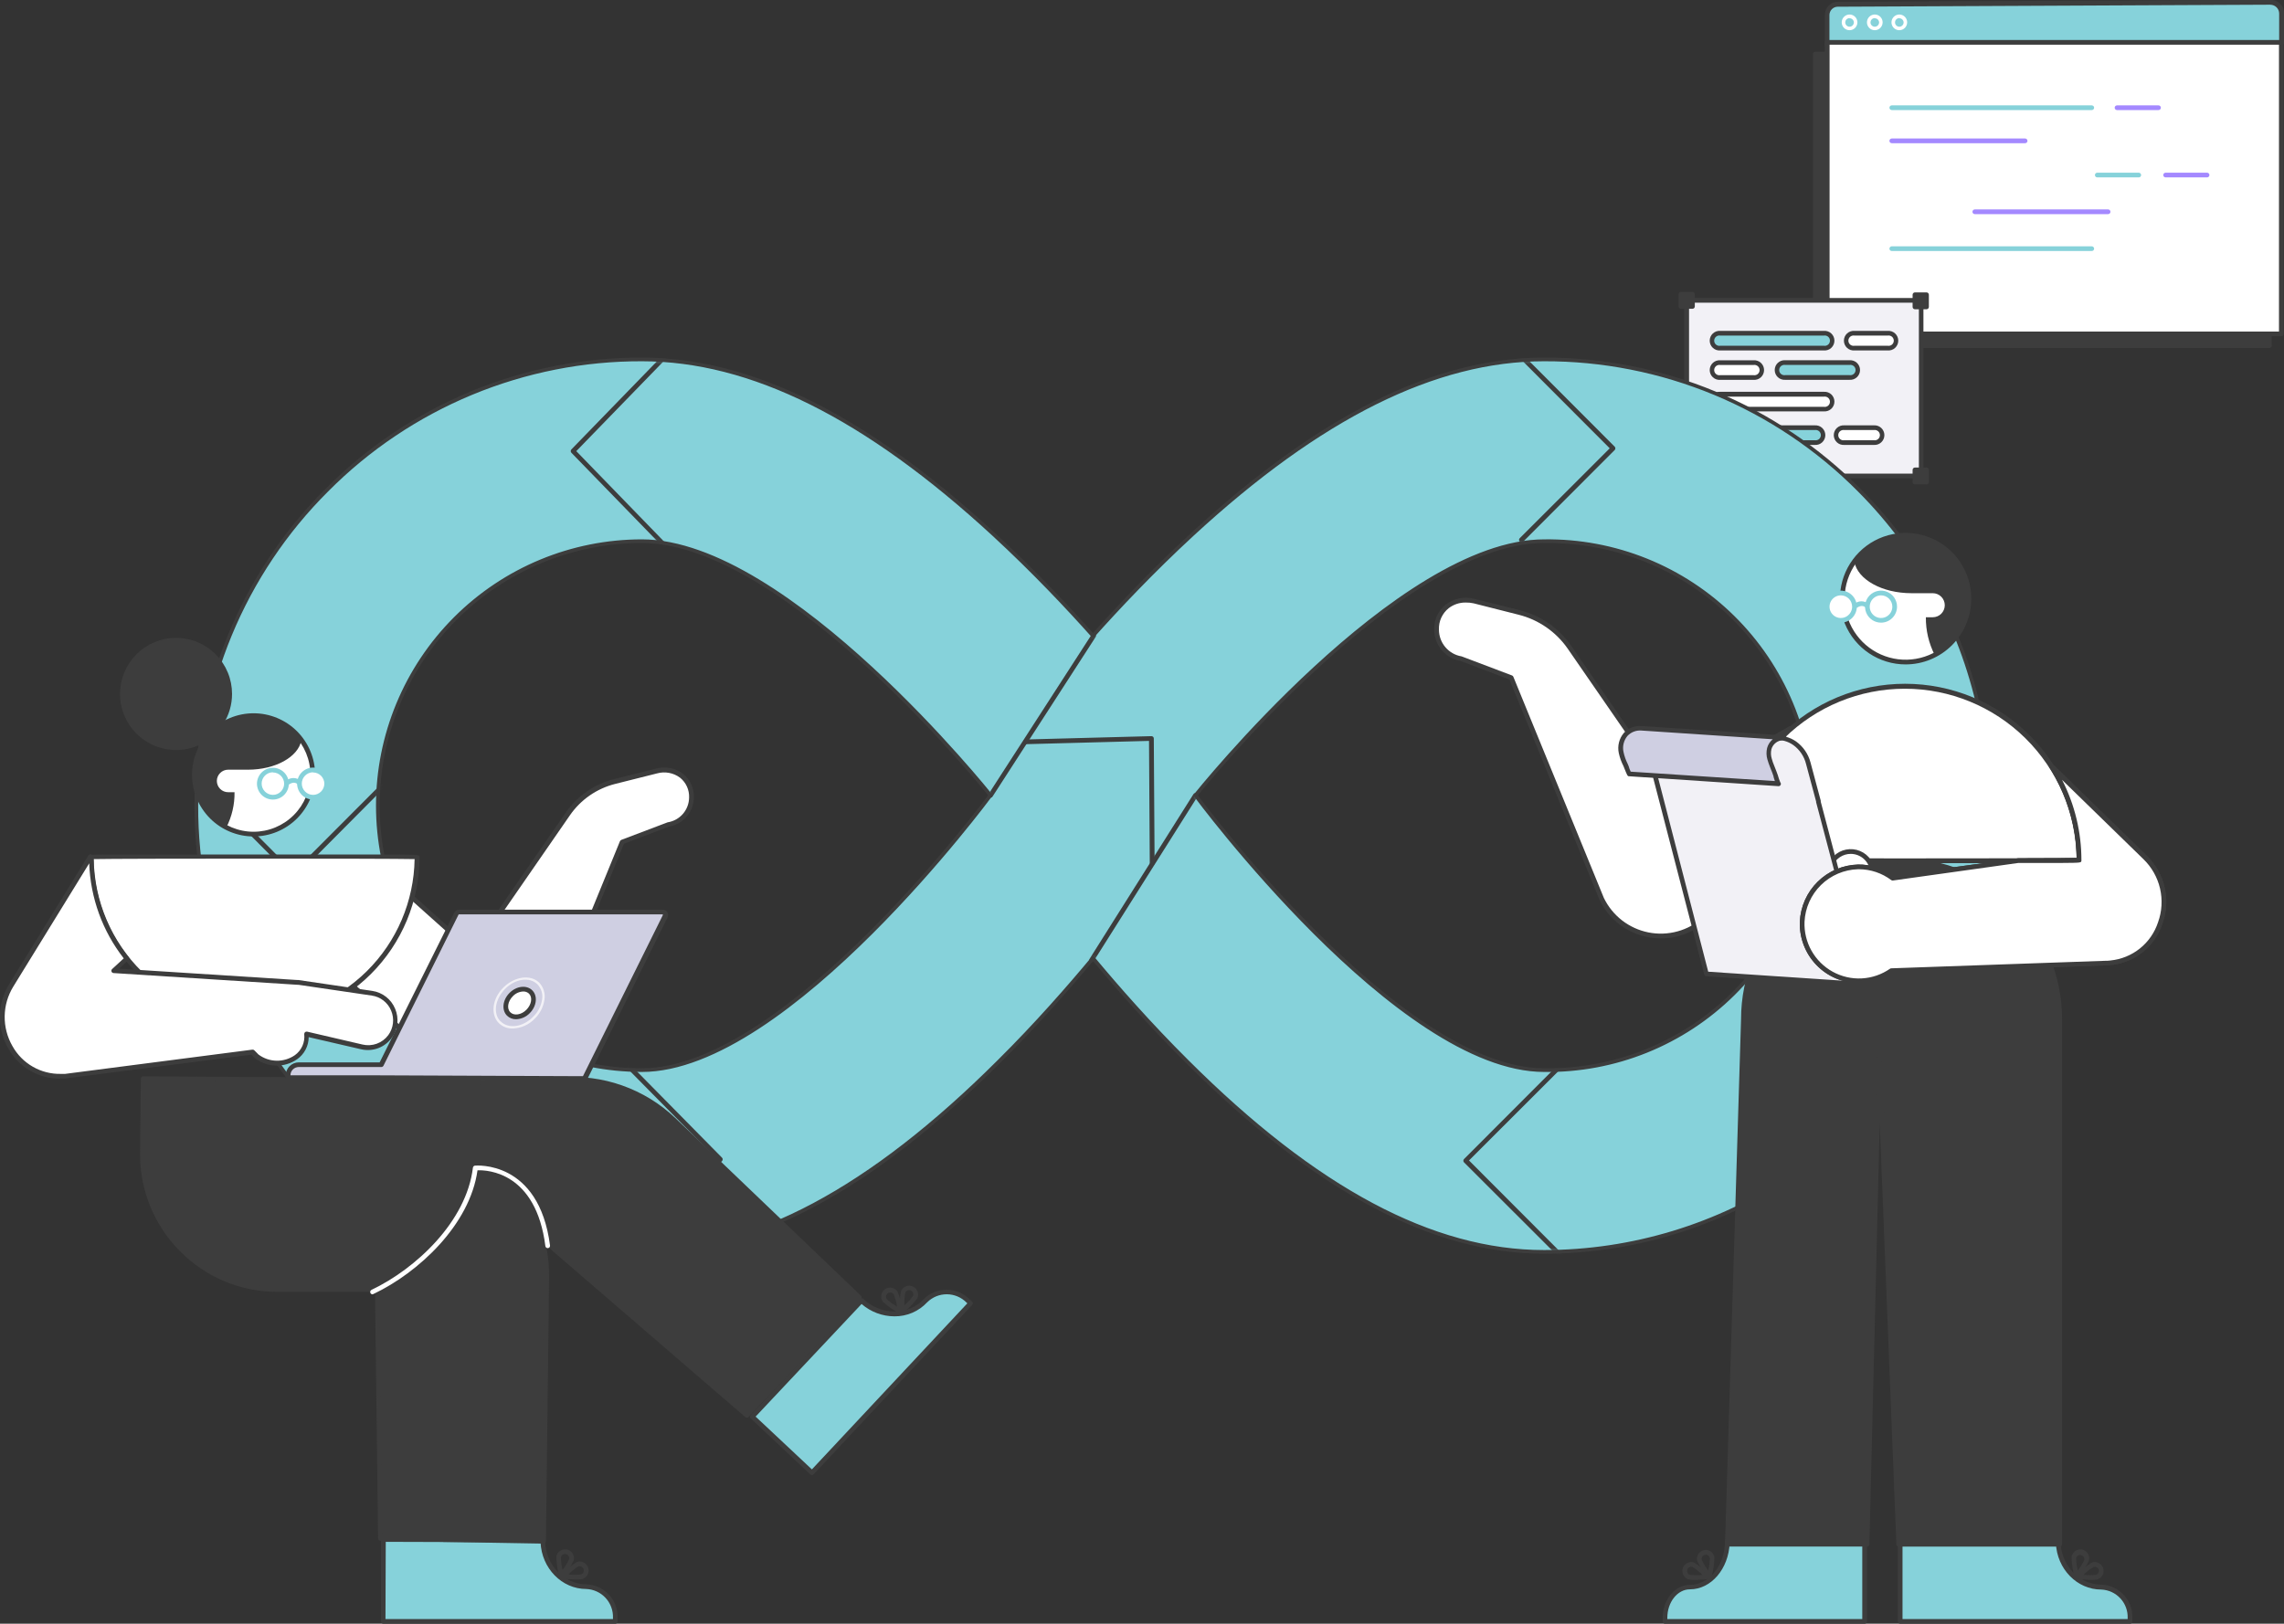 <svg width="623" height="443" viewBox="0 0 623 443" fill="none" xmlns="http://www.w3.org/2000/svg">
<rect x="0" y="0" width="623" height="443" fill="#333333" stroke="none"/>
<g clip-path="url(#clip0_782_1528)">
<path d="M619.021 14.753H495.158V94.309H619.021V14.753Z" fill="#3D3D3D"/>
<path d="M619.008 94.95H495.145C494.976 94.946 494.816 94.878 494.696 94.758C494.577 94.639 494.509 94.478 494.505 94.309V14.752C494.505 14.582 494.573 14.419 494.693 14.299C494.813 14.179 494.975 14.112 495.145 14.112H619.008C619.178 14.112 619.34 14.179 619.46 14.299C619.58 14.419 619.648 14.582 619.648 14.752V94.309C619.648 94.479 619.58 94.642 619.46 94.762C619.34 94.882 619.178 94.95 619.008 94.95ZM495.785 93.668H618.368V15.393H495.785V93.668Z" fill="#3D3D3D"/>
<path d="M622.322 3.691V11.779L498.382 12.343V4.114C498.379 3.731 498.451 3.351 498.595 2.996C498.738 2.641 498.95 2.318 499.219 2.045C499.488 1.772 499.808 1.555 500.16 1.407C500.513 1.258 500.891 1.181 501.274 1.179L619.251 0.641C620.06 0.644 620.835 0.966 621.41 1.536C621.984 2.107 622.312 2.881 622.322 3.691Z" fill="#86D2DA"/>
<path d="M498.408 12.984C498.241 12.985 498.08 12.92 497.96 12.804C497.898 12.745 497.849 12.673 497.816 12.594C497.783 12.514 497.767 12.429 497.768 12.343V4.114C497.755 3.64 497.839 3.167 498.015 2.726C498.191 2.285 498.455 1.885 498.792 1.551C499.125 1.211 499.524 0.942 499.963 0.759C500.403 0.576 500.875 0.484 501.35 0.487L619.328 -0.051C619.814 -0.053 620.296 0.041 620.747 0.225C621.197 0.41 621.606 0.682 621.951 1.025C622.638 1.702 623.029 2.624 623.038 3.589V11.677C623.039 11.844 622.975 12.005 622.859 12.125C622.74 12.245 622.58 12.314 622.411 12.317L498.459 12.881L498.408 12.984ZM619.264 1.282L501.261 1.833C500.659 1.84 500.084 2.085 499.662 2.515C499.241 2.945 499.006 3.524 499.009 4.127V11.715L621.682 11.151V3.704C621.682 3.065 621.429 2.452 620.978 2C620.527 1.548 619.915 1.295 619.277 1.295L619.264 1.282Z" fill="#3D3D3D"/>
<path d="M622.271 11.548H498.408V91.105H622.271V11.548Z" fill="white"/>
<path d="M622.271 91.745H498.408C498.238 91.745 498.075 91.678 497.955 91.558C497.835 91.438 497.768 91.275 497.768 91.105V11.548C497.768 11.378 497.835 11.215 497.955 11.095C498.075 10.975 498.238 10.908 498.408 10.908H622.271C622.439 10.911 622.6 10.979 622.719 11.099C622.839 11.218 622.907 11.379 622.91 11.548V91.105C622.91 91.275 622.843 91.438 622.723 91.558C622.603 91.678 622.44 91.745 622.271 91.745ZM499.047 90.464H621.631V12.189H499.047V90.464Z" fill="#3D3D3D"/>
<path d="M504.498 8.241C504.075 8.241 503.662 8.116 503.311 7.881C502.959 7.645 502.686 7.311 502.524 6.92C502.362 6.529 502.32 6.099 502.402 5.683C502.485 5.268 502.688 4.887 502.987 4.587C503.286 4.288 503.667 4.084 504.081 4.002C504.496 3.919 504.925 3.961 505.316 4.123C505.706 4.285 506.04 4.56 506.274 4.912C506.509 5.264 506.635 5.678 506.635 6.101C506.635 6.669 506.409 7.213 506.009 7.614C505.608 8.016 505.065 8.241 504.498 8.241ZM504.498 4.935C504.265 4.935 504.036 5.004 503.843 5.134C503.649 5.264 503.498 5.449 503.409 5.665C503.321 5.882 503.298 6.119 503.344 6.349C503.391 6.578 503.504 6.788 503.67 6.952C503.836 7.116 504.047 7.228 504.276 7.272C504.505 7.316 504.742 7.291 504.957 7.199C505.172 7.108 505.355 6.955 505.483 6.759C505.611 6.564 505.678 6.335 505.675 6.101C505.662 5.798 505.531 5.513 505.312 5.305C505.092 5.097 504.8 4.982 504.498 4.986V4.935Z" fill="white"/>
<path d="M511.381 8.241C510.959 8.241 510.546 8.116 510.194 7.881C509.843 7.645 509.569 7.311 509.407 6.92C509.246 6.529 509.203 6.099 509.286 5.683C509.368 5.268 509.572 4.887 509.87 4.587C510.169 4.288 510.55 4.084 510.964 4.002C511.379 3.919 511.809 3.961 512.199 4.123C512.589 4.285 512.923 4.56 513.158 4.912C513.393 5.264 513.518 5.678 513.518 6.101C513.518 6.669 513.293 7.213 512.892 7.614C512.491 8.016 511.948 8.241 511.381 8.241ZM511.381 4.935C511.148 4.935 510.92 5.004 510.726 5.134C510.532 5.264 510.381 5.449 510.293 5.665C510.204 5.882 510.181 6.119 510.228 6.349C510.274 6.578 510.388 6.788 510.554 6.952C510.72 7.116 510.93 7.228 511.16 7.272C511.389 7.316 511.626 7.291 511.841 7.199C512.056 7.108 512.238 6.955 512.366 6.759C512.494 6.564 512.561 6.335 512.558 6.101C512.545 5.798 512.415 5.513 512.195 5.305C511.976 5.097 511.684 4.982 511.381 4.986V4.935Z" fill="white"/>
<path d="M518.085 8.241C517.662 8.244 517.248 8.12 516.895 7.887C516.542 7.653 516.266 7.32 516.102 6.929C515.939 6.538 515.895 6.107 515.976 5.691C516.057 5.275 516.259 4.893 516.557 4.592C516.856 4.291 517.236 4.086 517.651 4.003C518.066 3.919 518.496 3.961 518.887 4.122C519.279 4.284 519.613 4.558 519.848 4.91C520.084 5.263 520.209 5.677 520.209 6.101C520.209 6.666 519.986 7.209 519.588 7.61C519.19 8.011 518.65 8.238 518.085 8.241ZM518.085 4.935C517.852 4.932 517.622 4.999 517.427 5.128C517.231 5.256 517.078 5.44 516.988 5.656C516.897 5.872 516.873 6.111 516.918 6.341C516.963 6.57 517.075 6.782 517.24 6.947C517.406 7.113 517.617 7.226 517.846 7.271C518.076 7.316 518.313 7.291 518.529 7.201C518.745 7.11 518.928 6.957 519.057 6.761C519.185 6.565 519.252 6.335 519.25 6.101C519.234 5.802 519.104 5.52 518.888 5.313C518.672 5.105 518.385 4.989 518.085 4.986V4.935Z" fill="white"/>
<path d="M558.426 48.398H516.013C515.843 48.398 515.68 48.33 515.56 48.21C515.44 48.09 515.373 47.927 515.373 47.757C515.376 47.588 515.445 47.427 515.564 47.307C515.683 47.188 515.844 47.119 516.013 47.116H558.426C558.595 47.119 558.756 47.188 558.875 47.307C558.994 47.427 559.063 47.588 559.066 47.757C559.066 47.927 558.999 48.09 558.879 48.21C558.759 48.33 558.596 48.398 558.426 48.398Z" fill="white"/>
<path d="M570.568 30.031H516.013C515.844 30.027 515.683 29.959 515.564 29.839C515.445 29.72 515.376 29.559 515.373 29.39C515.373 29.22 515.44 29.057 515.56 28.937C515.68 28.817 515.843 28.749 516.013 28.749H570.568C570.738 28.749 570.901 28.817 571.021 28.937C571.141 29.057 571.208 29.22 571.208 29.39C571.205 29.559 571.136 29.72 571.017 29.839C570.898 29.959 570.737 30.027 570.568 30.031Z" fill="#86D2DA"/>
<path opacity="0.69" d="M588.775 30.031H577.452C577.282 30.031 577.119 29.963 576.999 29.843C576.879 29.723 576.812 29.56 576.812 29.39C576.812 29.22 576.879 29.057 576.999 28.937C577.119 28.817 577.282 28.749 577.452 28.749H588.775C588.944 28.749 589.107 28.817 589.227 28.937C589.347 29.057 589.415 29.22 589.415 29.39C589.415 29.56 589.347 29.723 589.227 29.843C589.107 29.963 588.944 30.031 588.775 30.031Z" fill="#7C55FF"/>
<path d="M570.568 68.482H516.013C515.843 68.482 515.68 68.415 515.56 68.294C515.44 68.174 515.373 68.011 515.373 67.841C515.376 67.672 515.445 67.511 515.564 67.392C515.683 67.272 515.844 67.204 516.013 67.2H570.568C570.737 67.204 570.898 67.272 571.017 67.392C571.136 67.511 571.205 67.672 571.208 67.841C571.208 68.011 571.141 68.174 571.021 68.294C570.901 68.415 570.738 68.482 570.568 68.482Z" fill="#86D2DA"/>
<path d="M588.775 68.482H577.452C577.282 68.482 577.119 68.415 576.999 68.294C576.879 68.174 576.812 68.011 576.812 67.841C576.812 67.671 576.879 67.508 576.999 67.388C577.119 67.268 577.282 67.2 577.452 67.2H588.775C588.944 67.2 589.107 67.268 589.227 67.388C589.347 67.508 589.415 67.671 589.415 67.841C589.415 68.011 589.347 68.174 589.227 68.294C589.107 68.415 588.944 68.482 588.775 68.482Z" fill="white"/>
<path d="M583.388 48.398H572.065C571.896 48.398 571.733 48.33 571.613 48.21C571.493 48.09 571.426 47.927 571.426 47.757C571.426 47.587 571.493 47.424 571.613 47.304C571.733 47.184 571.896 47.116 572.065 47.116H583.388C583.557 47.119 583.718 47.188 583.837 47.307C583.956 47.427 584.025 47.588 584.028 47.757C584.028 47.927 583.961 48.09 583.841 48.21C583.721 48.33 583.558 48.398 583.388 48.398Z" fill="#86D2DA"/>
<path opacity="0.69" d="M602.017 48.398H590.707C590.537 48.398 590.374 48.33 590.254 48.21C590.135 48.09 590.067 47.927 590.067 47.757C590.067 47.587 590.135 47.424 590.254 47.304C590.374 47.184 590.537 47.116 590.707 47.116H602.017C602.187 47.116 602.35 47.184 602.469 47.304C602.589 47.424 602.657 47.587 602.657 47.757C602.657 47.927 602.589 48.09 602.469 48.21C602.35 48.33 602.187 48.398 602.017 48.398Z" fill="#7C55FF"/>
<path opacity="0.69" d="M552.387 39.067H516.013C515.843 39.067 515.68 38.999 515.56 38.879C515.44 38.759 515.373 38.596 515.373 38.426C515.376 38.257 515.445 38.096 515.564 37.976C515.683 37.857 515.844 37.788 516.013 37.785H552.387C552.556 37.788 552.717 37.857 552.836 37.976C552.955 38.096 553.024 38.257 553.027 38.426C553.027 38.596 552.96 38.759 552.84 38.879C552.72 38.999 552.557 39.067 552.387 39.067Z" fill="#7C55FF"/>
<path d="M575.021 39.067H559.079C558.909 39.067 558.747 38.999 558.627 38.879C558.507 38.759 558.439 38.596 558.439 38.426C558.439 38.256 558.507 38.093 558.627 37.973C558.747 37.852 558.909 37.785 559.079 37.785H575.021C575.19 37.785 575.353 37.852 575.473 37.973C575.593 38.093 575.661 38.256 575.661 38.426C575.661 38.596 575.593 38.759 575.473 38.879C575.353 38.999 575.19 39.067 575.021 39.067Z" fill="white"/>
<path opacity="0.69" d="M575.021 58.421H538.659C538.489 58.421 538.327 58.353 538.207 58.233C538.087 58.113 538.019 57.95 538.019 57.78C538.019 57.61 538.087 57.447 538.207 57.327C538.327 57.206 538.489 57.139 538.659 57.139H575.021C575.191 57.139 575.353 57.206 575.473 57.327C575.593 57.447 575.661 57.61 575.661 57.78C575.661 57.95 575.593 58.113 575.473 58.233C575.353 58.353 575.191 58.421 575.021 58.421Z" fill="#7C55FF"/>
<path d="M531.967 58.421H516.013C515.843 58.421 515.68 58.353 515.56 58.233C515.44 58.113 515.373 57.95 515.373 57.78C515.376 57.611 515.445 57.45 515.564 57.33C515.683 57.211 515.844 57.142 516.013 57.139H531.967C532.137 57.139 532.3 57.206 532.42 57.327C532.54 57.447 532.607 57.61 532.607 57.78C532.607 57.95 532.54 58.113 532.42 58.233C532.3 58.353 532.137 58.421 531.967 58.421Z" fill="white"/>
<path d="M524.009 81.94H460.075V129.851H524.009V81.94Z" fill="#F2F1F6"/>
<path d="M524.009 130.492H460.037C459.868 130.492 459.705 130.424 459.585 130.304C459.465 130.184 459.397 130.021 459.397 129.851V81.953C459.397 81.783 459.465 81.62 459.585 81.5C459.705 81.38 459.868 81.312 460.037 81.312H524.009C524.179 81.312 524.342 81.38 524.462 81.5C524.582 81.62 524.649 81.783 524.649 81.953V129.851C524.649 130.021 524.582 130.184 524.462 130.304C524.342 130.424 524.179 130.492 524.009 130.492ZM460.715 129.21H523.408V82.581H460.715V129.21Z" fill="#3D3D3D"/>
<path d="M461.662 80.287H458.502V83.606H461.662V80.287Z" fill="#3D3D3D"/>
<path d="M461.649 84.247H458.489C458.319 84.247 458.157 84.18 458.037 84.06C457.917 83.939 457.849 83.776 457.849 83.606V80.287C457.849 80.117 457.917 79.954 458.037 79.834C458.157 79.713 458.319 79.646 458.489 79.646H461.649C461.819 79.646 461.982 79.713 462.102 79.834C462.222 79.954 462.289 80.117 462.289 80.287V83.606C462.289 83.776 462.222 83.939 462.102 84.06C461.982 84.18 461.819 84.247 461.649 84.247ZM459.09 82.966H460.971V80.928H459.09V82.966Z" fill="#3D3D3D"/>
<path d="M525.493 80.402H522.333V83.722H525.493V80.402Z" fill="#3D3D3D"/>
<path d="M525.494 84.376H522.333C522.164 84.376 522.001 84.308 521.881 84.188C521.761 84.068 521.694 83.905 521.694 83.735V80.415C521.694 80.245 521.761 80.082 521.881 79.962C522.001 79.842 522.164 79.774 522.333 79.774H525.494C525.663 79.774 525.826 79.842 525.946 79.962C526.066 80.082 526.133 80.245 526.133 80.415V83.735C526.13 83.904 526.062 84.065 525.942 84.184C525.823 84.304 525.662 84.372 525.494 84.376ZM522.935 83.094H524.803V81.056H522.922L522.935 83.094Z" fill="#3D3D3D"/>
<path d="M461.662 128.185H458.502V131.504H461.662V128.185Z" fill="#3D3D3D"/>
<path d="M461.649 132.158H458.489C458.32 132.155 458.16 132.086 458.04 131.967C457.921 131.847 457.853 131.686 457.849 131.517V128.197C457.849 128.028 457.917 127.864 458.037 127.744C458.157 127.624 458.319 127.557 458.489 127.557H461.649C461.819 127.557 461.982 127.624 462.102 127.744C462.222 127.864 462.289 128.028 462.289 128.197V131.517C462.289 131.687 462.222 131.85 462.102 131.97C461.982 132.09 461.819 132.158 461.649 132.158ZM459.09 130.876H460.971V128.838H459.09V130.876Z" fill="#3D3D3D"/>
<path d="M525.493 128.185H522.333V131.504H525.493V128.185Z" fill="#3D3D3D"/>
<path d="M525.494 132.158H522.333C522.164 132.158 522.001 132.09 521.881 131.97C521.761 131.85 521.694 131.687 521.694 131.517V128.197C521.694 128.028 521.761 127.864 521.881 127.744C522.001 127.624 522.164 127.557 522.333 127.557H525.494C525.663 127.557 525.826 127.624 525.946 127.744C526.066 127.864 526.133 128.028 526.133 128.197V131.517C526.13 131.686 526.062 131.847 525.942 131.967C525.823 132.086 525.662 132.155 525.494 132.158ZM522.935 130.876H524.803V128.838H522.922L522.935 130.876Z" fill="#3D3D3D"/>
<path d="M497.512 94.975H469.211C468.928 94.991 468.646 94.95 468.379 94.856C468.112 94.762 467.867 94.616 467.656 94.427C467.446 94.238 467.275 94.009 467.153 93.753C467.031 93.498 466.961 93.22 466.946 92.937C466.979 92.368 467.236 91.835 467.661 91.456C468.085 91.076 468.642 90.881 469.211 90.912H497.512C498.08 90.881 498.638 91.076 499.062 91.456C499.487 91.835 499.744 92.368 499.777 92.937C499.762 93.22 499.692 93.498 499.57 93.753C499.448 94.009 499.277 94.238 499.066 94.427C498.856 94.616 498.61 94.762 498.344 94.856C498.077 94.95 497.794 94.991 497.512 94.975Z" fill="#86D2DA"/>
<path d="M497.512 95.616H469.211C468.845 95.641 468.478 95.591 468.132 95.468C467.786 95.346 467.47 95.153 467.202 94.902C466.933 94.652 466.72 94.348 466.573 94.011C466.427 93.674 466.352 93.311 466.352 92.944C466.352 92.576 466.427 92.213 466.573 91.876C466.72 91.539 466.933 91.236 467.202 90.985C467.47 90.734 467.786 90.542 468.132 90.419C468.478 90.296 468.845 90.246 469.211 90.271H497.512C497.878 90.246 498.245 90.296 498.591 90.419C498.936 90.542 499.253 90.734 499.521 90.985C499.789 91.236 500.003 91.539 500.149 91.876C500.295 92.213 500.371 92.576 500.371 92.944C500.371 93.311 500.295 93.674 500.149 94.011C500.003 94.348 499.789 94.652 499.521 94.902C499.253 95.153 498.936 95.346 498.591 95.468C498.245 95.591 497.878 95.641 497.512 95.616ZM469.211 91.553C469.009 91.519 468.803 91.53 468.605 91.584C468.408 91.639 468.225 91.736 468.069 91.868C467.913 92 467.788 92.165 467.702 92.351C467.616 92.537 467.572 92.739 467.572 92.944C467.572 93.148 467.616 93.351 467.702 93.537C467.788 93.722 467.913 93.887 468.069 94.019C468.225 94.152 468.408 94.249 468.605 94.303C468.803 94.357 469.009 94.368 469.211 94.334H497.512C497.714 94.368 497.92 94.357 498.117 94.303C498.314 94.249 498.497 94.152 498.653 94.019C498.809 93.887 498.935 93.722 499.021 93.537C499.107 93.351 499.151 93.148 499.151 92.944C499.151 92.739 499.107 92.537 499.021 92.351C498.935 92.165 498.809 92 498.653 91.868C498.497 91.736 498.314 91.639 498.117 91.584C497.92 91.53 497.714 91.519 497.512 91.553H469.211Z" fill="#3D3D3D"/>
<path d="M497.512 111.599H469.211C468.928 111.615 468.646 111.574 468.379 111.48C468.112 111.386 467.867 111.24 467.656 111.051C467.446 110.862 467.275 110.633 467.153 110.377C467.031 110.121 466.961 109.844 466.946 109.561C466.979 108.992 467.236 108.459 467.661 108.08C468.085 107.7 468.642 107.505 469.211 107.536H497.512C498.08 107.505 498.638 107.7 499.062 108.08C499.487 108.459 499.744 108.992 499.777 109.561C499.762 109.844 499.692 110.121 499.57 110.377C499.448 110.633 499.277 110.862 499.066 111.051C498.856 111.24 498.61 111.386 498.344 111.48C498.077 111.574 497.794 111.615 497.512 111.599Z" fill="white"/>
<path d="M497.512 112.24H469.211C468.845 112.265 468.478 112.215 468.132 112.092C467.786 111.969 467.47 111.777 467.202 111.526C466.933 111.275 466.72 110.972 466.573 110.635C466.427 110.298 466.352 109.935 466.352 109.567C466.352 109.2 466.427 108.837 466.573 108.5C466.72 108.163 466.933 107.86 467.202 107.609C467.47 107.358 467.786 107.166 468.132 107.043C468.478 106.92 468.845 106.87 469.211 106.895H497.512C497.878 106.87 498.245 106.92 498.591 107.043C498.936 107.166 499.253 107.358 499.521 107.609C499.789 107.86 500.003 108.163 500.149 108.5C500.295 108.837 500.371 109.2 500.371 109.567C500.371 109.935 500.295 110.298 500.149 110.635C500.003 110.972 499.789 111.275 499.521 111.526C499.253 111.777 498.936 111.969 498.591 112.092C498.245 112.215 497.878 112.265 497.512 112.24ZM469.211 108.215C469.009 108.182 468.803 108.192 468.605 108.247C468.408 108.301 468.225 108.398 468.069 108.53C467.913 108.662 467.788 108.827 467.702 109.013C467.616 109.199 467.572 109.401 467.572 109.606C467.572 109.811 467.616 110.013 467.702 110.199C467.788 110.385 467.913 110.549 468.069 110.682C468.225 110.814 468.408 110.911 468.605 110.965C468.803 111.02 469.009 111.03 469.211 110.997H497.512C497.714 111.03 497.92 111.02 498.117 110.965C498.314 110.911 498.497 110.814 498.653 110.682C498.809 110.549 498.935 110.385 499.021 110.199C499.107 110.013 499.151 109.811 499.151 109.606C499.151 109.401 499.107 109.199 499.021 109.013C498.935 108.827 498.809 108.662 498.653 108.53C498.497 108.398 498.314 108.301 498.117 108.247C497.92 108.192 497.714 108.182 497.512 108.215H469.211Z" fill="#3D3D3D"/>
<path d="M504.498 102.986H486.944C486.376 103.018 485.818 102.822 485.394 102.442C484.969 102.063 484.712 101.53 484.679 100.961C484.712 100.392 484.969 99.859 485.394 99.48C485.818 99.1 486.376 98.904 486.944 98.936H504.498C505.066 98.904 505.623 99.1 506.048 99.48C506.472 99.859 506.729 100.392 506.762 100.961C506.729 101.53 506.472 102.063 506.048 102.442C505.623 102.822 505.066 103.018 504.498 102.986Z" fill="#86D2DA"/>
<path d="M504.498 103.627H486.944C486.578 103.652 486.211 103.602 485.865 103.479C485.52 103.356 485.203 103.164 484.935 102.913C484.667 102.662 484.453 102.359 484.307 102.022C484.16 101.685 484.085 101.322 484.085 100.954C484.085 100.587 484.16 100.224 484.307 99.887C484.453 99.55 484.667 99.246 484.935 98.996C485.203 98.745 485.52 98.552 485.865 98.43C486.211 98.307 486.578 98.257 486.944 98.282H504.498C504.864 98.257 505.231 98.307 505.576 98.43C505.922 98.552 506.239 98.745 506.507 98.996C506.775 99.246 506.989 99.55 507.135 99.887C507.281 100.224 507.357 100.587 507.357 100.954C507.357 101.322 507.281 101.685 507.135 102.022C506.989 102.359 506.775 102.662 506.507 102.913C506.239 103.164 505.922 103.356 505.576 103.479C505.231 103.602 504.864 103.652 504.498 103.627ZM486.944 99.564C486.742 99.53 486.536 99.541 486.339 99.595C486.142 99.65 485.959 99.746 485.803 99.879C485.647 100.011 485.521 100.176 485.435 100.362C485.349 100.547 485.305 100.75 485.305 100.954C485.305 101.159 485.349 101.362 485.435 101.547C485.521 101.733 485.647 101.898 485.803 102.03C485.959 102.163 486.142 102.259 486.339 102.314C486.536 102.368 486.742 102.379 486.944 102.345H504.498C504.699 102.379 504.906 102.368 505.103 102.314C505.3 102.259 505.483 102.163 505.639 102.03C505.795 101.898 505.92 101.733 506.006 101.547C506.092 101.362 506.137 101.159 506.137 100.954C506.137 100.75 506.092 100.547 506.006 100.362C505.92 100.176 505.795 100.011 505.639 99.879C505.483 99.746 505.3 99.65 505.103 99.595C504.906 99.541 504.699 99.53 504.498 99.564H486.944Z" fill="#3D3D3D"/>
<path d="M514.925 94.975H505.816C505.533 94.991 505.251 94.95 504.984 94.856C504.717 94.762 504.472 94.616 504.261 94.427C504.051 94.238 503.88 94.009 503.758 93.753C503.636 93.498 503.566 93.22 503.551 92.937C503.584 92.368 503.841 91.835 504.265 91.456C504.69 91.076 505.247 90.881 505.816 90.912H514.925C515.493 90.881 516.051 91.076 516.475 91.456C516.9 91.835 517.157 92.368 517.19 92.937C517.175 93.22 517.105 93.498 516.983 93.753C516.861 94.009 516.69 94.238 516.48 94.427C516.269 94.616 516.024 94.762 515.757 94.856C515.49 94.95 515.208 94.991 514.925 94.975Z" fill="white"/>
<path d="M514.925 95.616H505.816C505.45 95.641 505.083 95.591 504.737 95.468C504.391 95.346 504.075 95.153 503.807 94.902C503.538 94.652 503.325 94.348 503.178 94.011C503.032 93.674 502.957 93.311 502.957 92.944C502.957 92.576 503.032 92.213 503.178 91.876C503.325 91.539 503.538 91.236 503.807 90.985C504.075 90.734 504.391 90.542 504.737 90.419C505.083 90.296 505.45 90.246 505.816 90.271H514.925C515.291 90.246 515.658 90.296 516.004 90.419C516.35 90.542 516.666 90.734 516.934 90.985C517.203 91.236 517.416 91.539 517.563 91.876C517.709 92.213 517.784 92.576 517.784 92.944C517.784 93.311 517.709 93.674 517.563 94.011C517.416 94.348 517.203 94.652 516.934 94.902C516.666 95.153 516.35 95.346 516.004 95.468C515.658 95.591 515.291 95.641 514.925 95.616ZM505.816 91.553C505.614 91.519 505.408 91.53 505.21 91.584C505.013 91.639 504.83 91.736 504.674 91.868C504.518 92 504.393 92.165 504.307 92.351C504.221 92.537 504.177 92.739 504.177 92.944C504.177 93.148 504.221 93.351 504.307 93.537C504.393 93.722 504.518 93.887 504.674 94.019C504.83 94.152 505.013 94.249 505.21 94.303C505.408 94.357 505.614 94.368 505.816 94.334H514.925C515.127 94.368 515.333 94.357 515.531 94.303C515.728 94.249 515.911 94.152 516.067 94.019C516.223 93.887 516.348 93.722 516.434 93.537C516.52 93.351 516.564 93.148 516.564 92.944C516.564 92.739 516.52 92.537 516.434 92.351C516.348 92.165 516.223 92 516.067 91.868C515.911 91.736 515.728 91.639 515.531 91.584C515.333 91.53 515.127 91.519 514.925 91.553H505.816Z" fill="#3D3D3D"/>
<path d="M495.03 120.751H469.211C468.928 120.766 468.646 120.726 468.379 120.632C468.112 120.538 467.867 120.392 467.656 120.203C467.446 120.013 467.275 119.784 467.153 119.529C467.031 119.273 466.961 118.996 466.946 118.713C466.979 118.144 467.236 117.611 467.661 117.231C468.085 116.852 468.642 116.656 469.211 116.688H495.03C495.599 116.656 496.158 116.851 496.585 117.23C497.011 117.61 497.271 118.143 497.307 118.713C497.274 119.285 497.016 119.821 496.589 120.203C496.162 120.585 495.601 120.782 495.03 120.751Z" fill="#86D2DA"/>
<path d="M495.03 121.392H469.211C468.845 121.417 468.478 121.367 468.132 121.244C467.786 121.121 467.47 120.928 467.202 120.678C466.933 120.427 466.72 120.124 466.573 119.787C466.427 119.45 466.352 119.086 466.352 118.719C466.352 118.352 466.427 117.988 466.573 117.651C466.72 117.314 466.933 117.011 467.202 116.761C467.47 116.51 467.786 116.317 468.132 116.194C468.478 116.072 468.845 116.021 469.211 116.047H495.03C495.396 116.021 495.763 116.072 496.109 116.194C496.454 116.317 496.771 116.51 497.039 116.761C497.307 117.011 497.521 117.314 497.667 117.651C497.813 117.988 497.889 118.352 497.889 118.719C497.889 119.086 497.813 119.45 497.667 119.787C497.521 120.124 497.307 120.427 497.039 120.678C496.771 120.928 496.454 121.121 496.109 121.244C495.763 121.367 495.396 121.417 495.03 121.392ZM469.211 117.328C469.009 117.295 468.803 117.305 468.605 117.36C468.408 117.414 468.225 117.511 468.069 117.643C467.913 117.776 467.788 117.94 467.702 118.126C467.616 118.312 467.572 118.514 467.572 118.719C467.572 118.924 467.616 119.126 467.702 119.312C467.788 119.498 467.913 119.663 468.069 119.795C468.225 119.927 468.408 120.024 468.605 120.078C468.803 120.133 469.009 120.143 469.211 120.11H495.03C495.232 120.143 495.438 120.133 495.635 120.078C495.832 120.024 496.015 119.927 496.171 119.795C496.327 119.663 496.452 119.498 496.538 119.312C496.624 119.126 496.669 118.924 496.669 118.719C496.669 118.514 496.624 118.312 496.538 118.126C496.452 117.94 496.327 117.776 496.171 117.643C496.015 117.511 495.832 117.414 495.635 117.36C495.438 117.305 495.232 117.295 495.03 117.328H469.211Z" fill="#3D3D3D"/>
<path d="M511.138 120.751H503.052C502.77 120.766 502.487 120.726 502.22 120.632C501.954 120.538 501.708 120.392 501.498 120.202C501.287 120.013 501.116 119.784 500.994 119.529C500.873 119.273 500.802 118.996 500.787 118.713C500.82 118.144 501.077 117.611 501.502 117.231C501.926 116.852 502.484 116.656 503.052 116.688H511.138C511.706 116.656 512.264 116.852 512.688 117.231C513.113 117.611 513.37 118.144 513.403 118.713C513.388 118.996 513.318 119.273 513.196 119.529C513.074 119.784 512.903 120.013 512.693 120.202C512.482 120.392 512.237 120.538 511.97 120.632C511.703 120.726 511.421 120.766 511.138 120.751Z" fill="white"/>
<path d="M511.138 121.392H503.052C502.686 121.417 502.319 121.367 501.973 121.244C501.628 121.121 501.311 120.928 501.043 120.678C500.775 120.427 500.561 120.124 500.415 119.787C500.269 119.45 500.193 119.086 500.193 118.719C500.193 118.352 500.269 117.988 500.415 117.651C500.561 117.314 500.775 117.011 501.043 116.761C501.311 116.51 501.628 116.317 501.973 116.194C502.319 116.072 502.686 116.021 503.052 116.047H511.138C511.504 116.021 511.871 116.072 512.217 116.194C512.562 116.317 512.879 116.51 513.147 116.761C513.415 117.011 513.629 117.314 513.775 117.651C513.922 117.988 513.997 118.352 513.997 118.719C513.997 119.086 513.922 119.45 513.775 119.787C513.629 120.124 513.415 120.427 513.147 120.678C512.879 120.928 512.562 121.121 512.217 121.244C511.871 121.367 511.504 121.417 511.138 121.392ZM503.052 117.328C502.85 117.295 502.644 117.305 502.447 117.36C502.25 117.414 502.067 117.511 501.911 117.643C501.755 117.776 501.629 117.94 501.543 118.126C501.458 118.312 501.413 118.514 501.413 118.719C501.413 118.924 501.458 119.126 501.543 119.312C501.629 119.498 501.755 119.663 501.911 119.795C502.067 119.927 502.25 120.024 502.447 120.078C502.644 120.133 502.85 120.143 503.052 120.11H511.138C511.34 120.143 511.546 120.133 511.743 120.078C511.94 120.024 512.123 119.927 512.279 119.795C512.435 119.663 512.561 119.498 512.647 119.312C512.733 119.126 512.777 118.924 512.777 118.719C512.777 118.514 512.733 118.312 512.647 118.126C512.561 117.94 512.435 117.776 512.279 117.643C512.123 117.511 511.94 117.414 511.743 117.36C511.546 117.305 511.34 117.295 511.138 117.328H503.052Z" fill="#3D3D3D"/>
<path d="M478.32 102.999H469.211C468.928 103.015 468.646 102.974 468.379 102.88C468.112 102.786 467.867 102.64 467.656 102.451C467.446 102.261 467.275 102.032 467.153 101.777C467.031 101.521 466.961 101.244 466.946 100.961C466.979 100.392 467.236 99.859 467.661 99.48C468.085 99.1 468.642 98.904 469.211 98.936H478.32C478.89 98.904 479.449 99.1 479.875 99.479C480.302 99.858 480.561 100.391 480.598 100.961C480.565 101.534 480.306 102.07 479.88 102.452C479.453 102.834 478.892 103.03 478.32 102.999Z" fill="white"/>
<path d="M478.32 103.64H469.211C468.845 103.665 468.478 103.615 468.132 103.492C467.786 103.369 467.47 103.177 467.202 102.926C466.933 102.675 466.72 102.372 466.573 102.035C466.427 101.698 466.352 101.335 466.352 100.967C466.352 100.6 466.427 100.236 466.573 99.9C466.72 99.563 466.933 99.259 467.202 99.009C467.47 98.758 467.786 98.565 468.132 98.443C468.478 98.32 468.845 98.27 469.211 98.295H478.32C478.686 98.27 479.053 98.32 479.399 98.443C479.745 98.565 480.061 98.758 480.33 99.009C480.598 99.259 480.811 99.563 480.958 99.9C481.104 100.236 481.179 100.6 481.179 100.967C481.179 101.335 481.104 101.698 480.958 102.035C480.811 102.372 480.598 102.675 480.33 102.926C480.061 103.177 479.745 103.369 479.399 103.492C479.053 103.615 478.686 103.665 478.32 103.64ZM469.211 99.577C469.009 99.543 468.803 99.554 468.605 99.608C468.408 99.662 468.225 99.759 468.069 99.891C467.913 100.024 467.788 100.189 467.702 100.374C467.616 100.56 467.572 100.763 467.572 100.967C467.572 101.172 467.616 101.374 467.702 101.56C467.788 101.746 467.913 101.911 468.069 102.043C468.225 102.176 468.408 102.272 468.605 102.327C468.803 102.381 469.009 102.392 469.211 102.358H478.32C478.522 102.392 478.729 102.381 478.926 102.327C479.123 102.272 479.306 102.176 479.462 102.043C479.618 101.911 479.743 101.746 479.829 101.56C479.915 101.374 479.959 101.172 479.959 100.967C479.959 100.763 479.915 100.56 479.829 100.374C479.743 100.189 479.618 100.024 479.462 99.891C479.306 99.759 479.123 99.662 478.926 99.608C478.729 99.554 478.522 99.543 478.32 99.577H469.211Z" fill="#3D3D3D"/>
<path d="M507.134 133.722C495.87 122.378 482.473 113.386 467.716 107.265C452.96 101.145 437.139 98.017 421.168 98.064C391.446 98.064 360.049 113.688 325.209 145.821C314.308 155.87 304.866 165.918 298.136 173.455C291.419 165.918 281.977 155.87 271.076 145.821C236.211 113.688 204.814 98.064 175.118 98.064C159.147 98.017 143.325 101.145 128.569 107.265C113.813 113.386 100.415 122.378 89.152 133.722C77.832 145 68.858 158.414 62.748 173.19C56.638 187.966 53.514 203.809 53.558 219.802C53.513 235.797 56.636 251.642 62.745 266.42C68.855 281.198 77.831 294.615 89.152 305.895C100.412 317.235 113.805 326.225 128.557 332.346C143.309 338.467 159.125 341.596 175.092 341.552C205.568 341.552 237.427 324.569 272.471 289.617C282.706 279.466 291.56 269.315 298.136 261.419C304.713 269.327 313.618 279.479 323.815 289.617C358.859 324.569 390.717 341.552 421.168 341.552C445.202 341.549 468.697 334.409 488.681 321.032C508.666 307.656 524.243 288.644 533.443 266.401C542.644 244.157 545.055 219.68 540.372 196.064C535.689 172.448 524.122 150.753 507.134 133.722ZM175.092 291.962C155.988 291.962 137.666 284.36 124.157 270.827C110.648 257.294 103.059 238.94 103.059 219.802C103.063 200.666 110.653 182.315 124.162 168.785C137.67 155.255 155.99 147.654 175.092 147.654C214.87 147.654 270.18 216.982 270.18 216.982C270.18 216.982 214.87 291.962 175.092 291.962ZM421.193 291.962C381.415 291.962 326.092 216.982 326.092 216.982C326.092 216.982 381.415 147.654 421.193 147.654C430.733 147.527 440.202 149.299 449.052 152.868C457.902 156.437 465.957 161.731 472.747 168.444C479.538 175.157 484.93 183.154 488.611 191.971C492.291 200.789 494.186 210.251 494.186 219.808C494.186 229.365 492.291 238.827 488.611 247.645C484.93 256.462 479.538 264.46 472.747 271.172C465.957 277.885 457.902 283.18 449.052 286.749C440.202 290.318 430.733 292.09 421.193 291.962Z" fill="#86D2DA"/>
<mask id="mask0_782_1528" style="mask-type:luminance" maskUnits="userSpaceOnUse" x="53" y="98" width="490" height="244">
<path d="M507.134 133.722C495.87 122.378 482.473 113.386 467.716 107.265C452.96 101.145 437.139 98.017 421.168 98.064C391.446 98.064 360.049 113.688 325.209 145.821C314.308 155.87 304.866 165.918 298.136 173.455C291.419 165.918 281.977 155.87 271.076 145.821C236.211 113.688 204.814 98.064 175.118 98.064C159.147 98.017 143.325 101.145 128.569 107.265C113.813 113.386 100.415 122.378 89.152 133.722C77.832 145 68.858 158.414 62.748 173.19C56.638 187.966 53.514 203.809 53.558 219.802C53.513 235.797 56.636 251.642 62.745 266.42C68.855 281.198 77.831 294.615 89.152 305.895C100.412 317.235 113.805 326.225 128.557 332.346C143.309 338.467 159.125 341.596 175.092 341.552C205.568 341.552 237.427 324.569 272.471 289.617C282.706 279.466 291.56 269.315 298.136 261.419C304.713 269.327 313.618 279.479 323.815 289.617C358.859 324.569 390.717 341.552 421.168 341.552C445.202 341.549 468.697 334.409 488.681 321.032C508.666 307.656 524.243 288.644 533.443 266.401C542.644 244.157 545.055 219.68 540.372 196.064C535.689 172.448 524.122 150.753 507.134 133.722ZM175.092 291.962C155.988 291.962 137.666 284.36 124.157 270.827C110.648 257.294 103.059 238.94 103.059 219.802C103.063 200.666 110.653 182.315 124.162 168.785C137.67 155.255 155.99 147.654 175.092 147.654C214.87 147.654 270.18 216.982 270.18 216.982C270.18 216.982 214.87 291.962 175.092 291.962ZM421.193 291.962C381.415 291.962 326.092 216.982 326.092 216.982C326.092 216.982 381.415 147.654 421.193 147.654C430.733 147.527 440.202 149.299 449.052 152.868C457.902 156.437 465.957 161.731 472.747 168.444C479.538 175.157 484.93 183.154 488.611 191.971C492.291 200.789 494.186 210.251 494.186 219.808C494.186 229.365 492.291 238.827 488.611 247.645C484.93 256.462 479.538 264.46 472.747 271.172C465.957 277.885 457.902 283.18 449.052 286.749C440.202 290.318 430.733 292.09 421.193 291.962Z" fill="white"/>
</mask>
<g mask="url(#mask0_782_1528)">
<path d="M181.31 149.448C181.137 149.448 180.972 149.379 180.85 149.256L155.849 123.519C155.738 123.396 155.676 123.236 155.676 123.071C155.676 122.905 155.738 122.745 155.849 122.622L183.344 94.309C183.404 94.249 183.475 94.201 183.553 94.168C183.631 94.136 183.714 94.119 183.799 94.119C183.883 94.119 183.967 94.136 184.045 94.168C184.123 94.201 184.193 94.249 184.253 94.309C184.313 94.368 184.36 94.439 184.393 94.517C184.425 94.595 184.442 94.679 184.442 94.764C184.442 94.848 184.425 94.932 184.393 95.01C184.36 95.088 184.313 95.159 184.253 95.219L157.193 123.083L181.745 148.384C181.806 148.442 181.855 148.511 181.888 148.589C181.922 148.666 181.939 148.749 181.939 148.833C181.939 148.917 181.922 149 181.888 149.077C181.855 149.155 181.806 149.224 181.745 149.282C181.688 149.338 181.62 149.382 181.545 149.411C181.47 149.44 181.39 149.452 181.31 149.448Z" fill="#3D3D3D"/>
<path d="M80.081 239.45C79.997 239.452 79.913 239.435 79.836 239.402C79.759 239.369 79.69 239.32 79.633 239.258L51.6 211.06C51.482 210.938 51.416 210.775 51.416 210.605C51.416 210.436 51.482 210.272 51.6 210.15C51.722 210.032 51.885 209.966 52.054 209.966C52.224 209.966 52.387 210.032 52.508 210.15L80.081 237.874L105.145 212.739C105.267 212.621 105.429 212.555 105.599 212.555C105.769 212.555 105.931 212.621 106.053 212.739C106.171 212.861 106.237 213.025 106.237 213.195C106.237 213.364 106.171 213.528 106.053 213.65L80.567 239.284C80.503 239.346 80.426 239.393 80.342 239.422C80.258 239.451 80.169 239.46 80.081 239.45Z" fill="#3D3D3D"/>
<path d="M314.257 236.105C314.088 236.105 313.925 236.038 313.805 235.918C313.685 235.797 313.618 235.634 313.618 235.464L313.413 202.14L279.725 203.037C279.555 203.037 279.393 202.969 279.273 202.849C279.153 202.729 279.085 202.566 279.085 202.396C279.085 202.226 279.153 202.063 279.273 201.943C279.393 201.823 279.555 201.755 279.725 201.755L314.065 200.845C314.236 200.845 314.4 200.909 314.526 201.025C314.588 201.084 314.638 201.155 314.671 201.235C314.704 201.314 314.72 201.4 314.718 201.486L314.935 235.426C314.935 235.597 314.868 235.761 314.749 235.884C314.629 236.006 314.466 236.076 314.296 236.08L314.257 236.105Z" fill="#3D3D3D"/>
<path d="M169.002 344.795C168.918 344.794 168.836 344.777 168.759 344.744C168.682 344.711 168.612 344.663 168.554 344.602C168.495 344.544 168.447 344.474 168.415 344.397C168.383 344.32 168.366 344.237 168.366 344.154C168.366 344.07 168.383 343.988 168.415 343.911C168.447 343.833 168.495 343.764 168.554 343.705L195.589 316.289L171.049 291.424C170.989 291.364 170.942 291.293 170.909 291.215C170.877 291.137 170.86 291.054 170.86 290.969C170.86 290.884 170.877 290.801 170.909 290.722C170.942 290.644 170.989 290.573 171.049 290.514C171.171 290.396 171.334 290.33 171.503 290.33C171.673 290.33 171.836 290.396 171.957 290.514L196.945 315.853C197.063 315.975 197.129 316.139 197.129 316.308C197.129 316.478 197.063 316.642 196.945 316.764L169.463 344.615C169.338 344.733 169.173 344.798 169.002 344.795Z" fill="#3D3D3D"/>
<path d="M414.975 147.949C414.891 147.948 414.809 147.931 414.732 147.898C414.655 147.865 414.585 147.817 414.527 147.756C414.467 147.697 414.42 147.626 414.387 147.548C414.355 147.47 414.338 147.386 414.338 147.301C414.338 147.217 414.355 147.133 414.387 147.055C414.42 146.977 414.467 146.906 414.527 146.846L439.08 122.314L412.045 95.232C411.985 95.172 411.938 95.101 411.905 95.023C411.873 94.945 411.856 94.861 411.856 94.777C411.856 94.692 411.873 94.608 411.905 94.53C411.938 94.452 411.985 94.381 412.045 94.322C412.165 94.204 412.326 94.138 412.493 94.138C412.66 94.138 412.821 94.204 412.941 94.322L440.436 121.866C440.554 121.988 440.62 122.151 440.62 122.321C440.62 122.491 440.554 122.654 440.436 122.776L415.448 147.808C415.315 147.915 415.145 147.966 414.975 147.949Z" fill="#3D3D3D"/>
<path d="M515.719 239.45C515.633 239.452 515.548 239.435 515.468 239.402C515.389 239.369 515.318 239.32 515.258 239.258L490.258 214.226C490.137 214.105 490.07 213.942 490.07 213.771C490.07 213.6 490.137 213.437 490.258 213.316C490.378 213.195 490.542 213.128 490.712 213.128C490.882 213.128 491.046 213.195 491.166 213.316L515.706 237.899L542.715 210.817C542.774 210.757 542.845 210.709 542.923 210.676C543.001 210.644 543.085 210.627 543.169 210.627C543.254 210.627 543.337 210.644 543.415 210.676C543.493 210.709 543.564 210.757 543.623 210.817C543.741 210.939 543.807 211.102 543.807 211.272C543.807 211.442 543.741 211.605 543.623 211.727L516.128 239.258C516.022 239.373 515.875 239.442 515.719 239.45Z" fill="#3D3D3D"/>
<path d="M427.283 344.795C427.2 344.796 427.116 344.779 427.039 344.746C426.962 344.713 426.893 344.664 426.836 344.603L399.34 317.135C399.28 317.076 399.233 317.005 399.2 316.927C399.168 316.849 399.151 316.765 399.151 316.68C399.151 316.596 399.168 316.512 399.2 316.434C399.233 316.356 399.28 316.285 399.34 316.225L424.328 291.193C424.387 291.133 424.458 291.086 424.536 291.053C424.614 291.021 424.698 291.004 424.782 291.004C424.867 291.004 424.95 291.021 425.028 291.053C425.106 291.086 425.177 291.133 425.236 291.193C425.354 291.313 425.419 291.474 425.419 291.642C425.419 291.81 425.354 291.971 425.236 292.091L400.697 316.61L427.731 343.705C427.819 343.795 427.878 343.908 427.902 344.032C427.926 344.155 427.914 344.282 427.866 344.398C427.818 344.514 427.738 344.614 427.634 344.684C427.531 344.755 427.409 344.793 427.283 344.795Z" fill="#3D3D3D"/>
<path d="M270.193 217.623C270.071 217.619 269.952 217.583 269.848 217.52C269.708 217.426 269.61 217.281 269.574 217.117C269.538 216.952 269.568 216.78 269.656 216.636L297.804 173.057C297.848 172.985 297.906 172.923 297.975 172.874C298.044 172.826 298.122 172.791 298.204 172.773C298.287 172.755 298.372 172.754 298.455 172.77C298.537 172.786 298.616 172.818 298.686 172.865C298.829 172.957 298.929 173.102 298.965 173.268C299.001 173.433 298.97 173.607 298.878 173.75L270.73 217.328C270.675 217.42 270.595 217.495 270.501 217.547C270.407 217.599 270.301 217.625 270.193 217.623Z" fill="#3D3D3D"/>
<path d="M297.701 262.637C297.584 262.639 297.469 262.608 297.369 262.547C297.296 262.504 297.232 262.446 297.182 262.378C297.132 262.309 297.097 262.231 297.078 262.149C297.058 262.066 297.056 261.98 297.071 261.897C297.086 261.813 297.118 261.734 297.164 261.663L325.555 216.636C325.647 216.493 325.791 216.393 325.957 216.357C326.122 216.321 326.295 216.352 326.438 216.444C326.579 216.536 326.68 216.679 326.718 216.844C326.756 217.009 326.729 217.183 326.642 217.328L298.251 262.342C298.192 262.433 298.11 262.508 298.014 262.559C297.918 262.611 297.81 262.637 297.701 262.637Z" fill="#3D3D3D"/>
</g>
<path d="M507.134 133.722C495.87 122.378 482.473 113.386 467.716 107.265C452.96 101.145 437.139 98.017 421.168 98.064C391.446 98.064 360.049 113.688 325.209 145.821C314.308 155.87 304.866 165.918 298.136 173.455C291.419 165.918 281.977 155.87 271.076 145.821C236.211 113.688 204.814 98.064 175.118 98.064C159.147 98.017 143.325 101.145 128.569 107.265C113.813 113.386 100.415 122.378 89.152 133.722C77.832 145 68.858 158.414 62.748 173.19C56.638 187.966 53.514 203.809 53.558 219.802C53.513 235.797 56.636 251.642 62.745 266.42C68.855 281.198 77.831 294.615 89.152 305.895C100.412 317.235 113.805 326.225 128.557 332.346C143.309 338.467 159.125 341.596 175.092 341.552C205.568 341.552 237.427 324.569 272.471 289.617C282.706 279.466 291.56 269.315 298.136 261.419C304.713 269.327 313.618 279.479 323.815 289.617C358.859 324.569 390.717 341.552 421.168 341.552C445.202 341.549 468.697 334.409 488.681 321.032C508.666 307.656 524.243 288.644 533.443 266.401C542.644 244.157 545.055 219.68 540.372 196.064C535.689 172.448 524.122 150.753 507.134 133.722ZM175.092 291.962C155.988 291.962 137.666 284.36 124.157 270.827C110.648 257.294 103.059 238.94 103.059 219.802C103.063 200.666 110.653 182.315 124.162 168.785C137.67 155.255 155.99 147.654 175.092 147.654C214.87 147.654 270.18 216.982 270.18 216.982C270.18 216.982 214.87 291.962 175.092 291.962ZM421.193 291.962C381.415 291.962 326.092 216.982 326.092 216.982C326.092 216.982 381.415 147.654 421.193 147.654C430.733 147.527 440.202 149.299 449.052 152.868C457.902 156.437 465.957 161.731 472.747 168.444C479.538 175.157 484.93 183.154 488.611 191.971C492.291 200.789 494.186 210.251 494.186 219.808C494.186 229.365 492.291 238.827 488.611 247.645C484.93 256.462 479.538 264.46 472.747 271.172C465.957 277.885 457.902 283.18 449.052 286.749C440.202 290.318 430.733 292.09 421.193 291.962Z" stroke="#3D3D3D" stroke-linecap="round" stroke-linejoin="round"/>
<path d="M104.556 420.019V442.359H167.838V441.385C167.91 439.209 167.119 437.092 165.637 435.5C164.155 433.907 162.103 432.967 159.931 432.887C153.38 432.887 148.07 427.184 148.07 420.147L104.556 420.019Z" fill="#86D2DA"/>
<path d="M167.838 443.013H104.556C104.388 443.01 104.227 442.941 104.107 442.821C103.988 442.702 103.92 442.541 103.917 442.372V420.019C103.92 419.85 103.989 419.689 104.108 419.57C104.227 419.451 104.388 419.382 104.556 419.378L148.057 419.506C148.227 419.506 148.39 419.574 148.51 419.694C148.63 419.814 148.697 419.977 148.697 420.147C148.697 426.825 153.725 432.246 159.918 432.246C162.258 432.33 164.471 433.338 166.072 435.05C167.674 436.762 168.534 439.04 168.464 441.385V442.372C168.465 442.54 168.399 442.701 168.282 442.821C168.164 442.94 168.005 443.009 167.838 443.013ZM105.145 441.731H167.198V441.385C167.267 439.38 166.542 437.428 165.181 435.956C163.819 434.484 161.932 433.611 159.931 433.528C153.239 433.528 147.75 427.863 147.443 420.788L105.222 420.66L105.145 441.731Z" fill="#3D3D3D"/>
<path d="M157.244 430.926C155.798 430.926 153.994 430.76 153.508 430.708C153.387 430.697 153.272 430.652 153.176 430.577C153.081 430.502 153.009 430.4 152.97 430.285C152.928 430.169 152.92 430.043 152.947 429.923C152.974 429.802 153.036 429.692 153.124 429.606C154.38 428.296 155.789 427.143 157.32 426.171C157.928 425.958 158.595 425.994 159.175 426.273C159.756 426.552 160.202 427.05 160.417 427.658C160.524 427.959 160.571 428.278 160.553 428.597C160.535 428.917 160.454 429.229 160.314 429.516C160.184 429.814 159.995 430.081 159.757 430.302C159.519 430.522 159.239 430.691 158.933 430.798C158.379 430.924 157.81 430.967 157.244 430.926ZM155.043 429.555C156.191 429.685 157.35 429.685 158.498 429.555C158.788 429.454 159.028 429.242 159.163 428.965C159.277 428.682 159.277 428.364 159.163 428.081C159.059 427.794 158.846 427.559 158.571 427.427C158.296 427.295 157.98 427.277 157.691 427.376C156.732 428.004 155.844 428.734 155.043 429.555Z" fill="#3D3D3D"/>
<path d="M153.137 430.503H153.009C152.889 430.476 152.779 430.416 152.691 430.33C152.602 430.244 152.54 430.136 152.51 430.016C152.04 428.259 151.787 426.452 151.755 424.633C151.818 424.32 151.944 424.022 152.124 423.758C152.304 423.494 152.536 423.268 152.804 423.095C153.346 422.746 154.002 422.622 154.634 422.749C155.265 422.889 155.816 423.271 156.169 423.813C156.345 424.08 156.466 424.38 156.525 424.695C156.584 425.009 156.581 425.332 156.514 425.646C155.74 427.289 154.778 428.837 153.648 430.26C153.586 430.336 153.508 430.397 153.42 430.439C153.331 430.481 153.235 430.503 153.137 430.503ZM152.996 424.889C153.022 426.048 153.176 427.2 153.457 428.324C154.167 427.409 154.773 426.416 155.261 425.364C155.322 425.063 155.262 424.749 155.094 424.492C155.012 424.364 154.905 424.254 154.78 424.168C154.655 424.083 154.514 424.023 154.365 423.992C154.064 423.931 153.752 423.991 153.495 424.159C153.367 424.241 153.257 424.348 153.172 424.474C153.086 424.599 153.026 424.74 152.996 424.889Z" fill="#3D3D3D"/>
<path d="M205.197 386.515L221.459 401.806L264.756 355.587L264.052 354.92C262.512 353.381 260.425 352.516 258.25 352.516C256.074 352.516 253.987 353.381 252.447 354.92C247.969 359.714 240.177 359.688 235.06 354.92L205.197 386.515Z" fill="#86D2DA"/>
<path d="M221.459 402.446C221.297 402.443 221.142 402.379 221.024 402.267L204.762 386.976C204.699 386.922 204.649 386.855 204.614 386.78C204.578 386.705 204.559 386.623 204.558 386.54C204.553 386.455 204.567 386.37 204.598 386.29C204.629 386.211 204.676 386.139 204.737 386.079L234.586 354.382C234.646 354.322 234.716 354.274 234.794 354.242C234.872 354.209 234.956 354.193 235.04 354.193C235.125 354.193 235.208 354.209 235.286 354.242C235.364 354.274 235.435 354.322 235.495 354.382C237.786 356.571 240.824 357.804 243.99 357.83C245.477 357.85 246.952 357.561 248.322 356.981C249.692 356.401 250.927 355.542 251.948 354.459C253.608 352.802 255.855 351.872 258.198 351.872C260.541 351.872 262.789 352.802 264.448 354.459L265.165 355.138C265.224 355.197 265.272 355.267 265.304 355.344C265.336 355.421 265.353 355.503 265.353 355.587C265.353 355.67 265.336 355.753 265.304 355.83C265.272 355.907 265.224 355.977 265.165 356.035L221.932 402.241C221.807 402.368 221.637 402.442 221.459 402.446ZM206.106 386.489L221.459 400.896L263.86 355.587L263.617 355.356C262.204 353.933 260.286 353.127 258.282 353.115C256.278 353.103 254.351 353.885 252.921 355.292C251.777 356.522 250.39 357.5 248.848 358.162C247.306 358.824 245.642 359.156 243.964 359.137C240.672 359.126 237.494 357.929 235.008 355.766L206.106 386.489Z" fill="#3D3D3D"/>
<path d="M246.05 358.227C245.961 358.245 245.87 358.245 245.781 358.227C245.672 358.175 245.58 358.093 245.514 357.991C245.449 357.89 245.413 357.771 245.41 357.65C245.308 355.835 245.428 354.014 245.769 352.229C245.898 351.936 246.084 351.671 246.315 351.45C246.546 351.229 246.819 351.056 247.117 350.941C247.415 350.825 247.733 350.77 248.053 350.778C248.373 350.785 248.688 350.856 248.98 350.985C249.272 351.115 249.536 351.301 249.757 351.533C249.977 351.765 250.15 352.038 250.266 352.337C250.381 352.635 250.436 352.954 250.429 353.274C250.421 353.594 250.35 353.91 250.221 354.203C249.126 355.654 247.863 356.97 246.459 358.125C246.339 358.205 246.194 358.241 246.05 358.227ZM246.933 352.703C246.725 353.84 246.639 354.996 246.677 356.151C247.565 355.394 248.359 354.533 249.044 353.587C249.166 353.307 249.172 352.989 249.06 352.705C249.005 352.563 248.923 352.435 248.818 352.326C248.713 352.216 248.588 352.129 248.449 352.069C248.169 351.946 247.852 351.94 247.568 352.052C247.283 352.164 247.055 352.384 246.933 352.664V352.703Z" fill="#3D3D3D"/>
<path d="M245.602 358.394C245.491 358.396 245.381 358.37 245.282 358.317C243.683 357.456 242.192 356.406 240.843 355.19C240.647 354.929 240.506 354.631 240.427 354.314C240.349 353.997 240.335 353.667 240.386 353.345C240.437 353.022 240.552 352.714 240.725 352.437C240.898 352.16 241.124 351.92 241.391 351.733C241.658 351.546 241.96 351.414 242.279 351.346C242.597 351.278 242.927 351.274 243.247 351.336C243.567 351.398 243.871 351.523 244.142 351.705C244.412 351.887 244.644 352.122 244.822 352.396C245.503 354.083 245.976 355.848 246.229 357.651C246.248 357.77 246.233 357.892 246.185 358.003C246.138 358.115 246.06 358.21 245.96 358.279C245.856 358.354 245.731 358.395 245.602 358.394ZM242.826 352.639C242.592 352.638 242.364 352.71 242.173 352.844C241.923 353.019 241.753 353.287 241.7 353.588C241.646 353.892 241.715 354.206 241.892 354.459C242.75 355.236 243.694 355.911 244.707 356.471C244.525 355.324 244.212 354.201 243.773 353.126C243.667 352.973 243.526 352.848 243.36 352.763C243.195 352.678 243.012 352.636 242.826 352.639Z" fill="#3D3D3D"/>
<path d="M183.741 305.472C179.676 301.594 174.84 298.618 169.549 296.738C164.258 294.859 158.63 294.118 153.034 294.564C147.047 295.039 39.049 294.257 39.049 294.257L38.831 314.534C38.791 319.413 39.715 324.253 41.55 328.773C43.385 333.293 46.095 337.405 49.524 340.871C52.953 344.337 57.033 347.088 61.529 348.967C66.024 350.847 70.846 351.816 75.718 351.819H102.867L103.725 419.75L148.198 420.519L149.055 348.666C149.106 345.078 148.676 341.5 147.776 338.027L203.662 386.169L234.369 353.972L183.741 305.472Z" fill="#3D3D3D"/>
<path d="M148.236 421.147L103.776 420.378C103.608 420.371 103.449 420.302 103.33 420.183C103.212 420.064 103.142 419.905 103.136 419.737L102.292 352.459H75.718C70.758 352.473 65.846 351.496 61.268 349.586C56.69 347.675 52.538 344.87 49.054 341.334C45.565 337.816 42.81 333.639 40.947 329.044C39.084 324.45 38.152 319.53 38.204 314.572L38.422 294.282C38.425 294.115 38.494 293.955 38.614 293.837C38.733 293.72 38.894 293.654 39.061 293.654C40.136 293.654 147.098 294.423 152.932 293.962C158.622 293.502 164.346 294.249 169.729 296.152C175.112 298.056 180.035 301.074 184.176 305.01L234.842 353.511C234.904 353.568 234.952 353.637 234.985 353.714C235.018 353.792 235.035 353.875 235.034 353.959C235.039 354.043 235.026 354.127 234.998 354.207C234.969 354.286 234.925 354.359 234.868 354.421L204.161 386.604C204.042 386.718 203.884 386.781 203.72 386.781C203.555 386.781 203.397 386.718 203.278 386.604L148.927 339.732C149.534 342.653 149.817 345.631 149.772 348.614L148.915 420.391C148.923 420.5 148.902 420.609 148.855 420.708C148.808 420.807 148.736 420.892 148.646 420.954C148.538 421.067 148.392 421.136 148.236 421.147ZM104.403 419.096L147.597 419.852L148.454 348.653C148.496 345.121 148.066 341.599 147.175 338.181C147.138 338.049 147.146 337.909 147.197 337.781C147.248 337.654 147.339 337.547 147.456 337.476C147.564 337.392 147.697 337.346 147.833 337.346C147.97 337.346 148.103 337.392 148.211 337.476L203.662 385.284L233.55 353.998L183.293 305.933C179.291 302.126 174.535 299.203 169.334 297.355C164.132 295.507 158.601 294.775 153.098 295.205C147.328 295.667 49.463 294.975 39.701 294.898L39.484 314.546C39.432 319.343 40.335 324.103 42.141 328.546C43.947 332.989 46.619 337.027 50.001 340.424C53.36 343.837 57.364 346.546 61.779 348.393C66.195 350.239 70.933 351.186 75.718 351.178H102.867C103.037 351.178 103.2 351.245 103.32 351.365C103.44 351.486 103.507 351.649 103.507 351.819L104.403 419.096Z" fill="#3D3D3D"/>
<path d="M101.613 353.139C101.493 353.137 101.375 353.1 101.273 353.035C101.171 352.969 101.09 352.877 101.038 352.767C101.001 352.691 100.98 352.608 100.975 352.523C100.971 352.438 100.984 352.353 101.012 352.274C101.041 352.194 101.085 352.12 101.142 352.058C101.199 351.995 101.268 351.944 101.345 351.908C113.436 346.154 127.241 333.259 128.994 318.584C129.01 318.44 129.075 318.306 129.177 318.203C129.279 318.101 129.413 318.036 129.557 318.02C129.736 318.02 146.995 316.392 150.028 339.809C150.049 339.977 150.004 340.147 149.901 340.282C149.798 340.416 149.645 340.504 149.477 340.527C149.31 340.545 149.142 340.498 149.009 340.396C148.875 340.293 148.786 340.142 148.761 339.976C146.202 319.801 133.024 319.199 130.247 319.289C128.175 334.195 114.101 347.23 101.895 353.024C101.81 353.081 101.714 353.12 101.613 353.139Z" fill="white"/>
<path d="M179.058 210.394L167.658 213.239C162.459 214.532 157.91 217.681 154.864 222.096L128.942 259.676L104.543 237.887L89.369 262.855L120.716 291.052C122.633 292.774 124.923 294.026 127.406 294.71C129.888 295.394 132.496 295.492 135.022 294.995C137.549 294.498 139.925 293.42 141.965 291.846C144.005 290.272 145.653 288.246 146.778 285.926L169.706 229.876L182.347 225.082C184.091 224.794 185.677 223.896 186.823 222.546C187.969 221.197 188.599 219.484 188.603 217.713C188.629 212.355 184.112 209.125 179.058 210.394Z" fill="white"/>
<path d="M131.757 295.859C127.503 295.871 123.398 294.295 120.242 291.437L88.883 263.239C88.771 263.14 88.698 263.005 88.677 262.857C88.656 262.708 88.688 262.558 88.768 262.431L103.942 237.464C103.991 237.381 104.058 237.311 104.138 237.257C104.217 237.204 104.308 237.169 104.403 237.156C104.494 237.142 104.587 237.149 104.676 237.176C104.764 237.202 104.846 237.248 104.915 237.31L128.776 258.65L154.365 221.66C157.498 217.124 162.174 213.889 167.518 212.56L178.918 209.702C180.176 209.357 181.496 209.306 182.778 209.55C184.06 209.794 185.268 210.328 186.313 211.112C187.265 211.879 188.026 212.857 188.537 213.969C189.048 215.081 189.294 216.297 189.256 217.52C189.248 219.442 188.562 221.3 187.319 222.764C186.075 224.228 184.354 225.203 182.462 225.518L170.205 230.183L147.366 286.041C146.216 288.468 144.512 290.59 142.392 292.236C140.271 293.881 137.794 295.004 135.161 295.513C134.04 295.741 132.9 295.857 131.757 295.859ZM90.188 262.701L121.138 290.488C122.979 292.15 125.184 293.356 127.574 294.011C129.965 294.665 132.476 294.749 134.905 294.257C137.34 293.79 139.632 292.755 141.595 291.237C143.558 289.718 145.136 287.758 146.202 285.515L169.104 229.504C169.176 229.34 169.309 229.211 169.475 229.145L182.116 224.352C183.734 224.102 185.21 223.285 186.282 222.045C187.353 220.805 187.949 219.224 187.963 217.584C188.002 216.555 187.801 215.531 187.374 214.594C186.947 213.657 186.308 212.833 185.507 212.188C184.618 211.521 183.588 211.068 182.496 210.864C181.405 210.659 180.281 210.709 179.212 211.009L167.838 213.867C162.799 215.123 158.391 218.176 155.44 222.455L129.454 260.035C129.405 260.11 129.339 260.174 129.261 260.22C129.184 260.267 129.097 260.296 129.006 260.304C128.915 260.32 128.821 260.315 128.732 260.288C128.643 260.262 128.562 260.214 128.495 260.15L104.684 238.848L90.188 262.701Z" fill="#3D3D3D"/>
<path d="M113.743 233.824C113.729 245.616 109.042 256.921 100.713 265.253C92.383 273.586 81.092 278.264 69.32 278.261C57.553 278.257 46.269 273.576 37.944 265.244C29.62 256.912 24.937 245.612 24.924 233.824C24.924 233.619 113.743 233.555 113.743 233.824Z" fill="white"/>
<path d="M69.32 278.902C57.388 278.885 45.948 274.131 37.507 265.682C29.066 257.233 24.311 245.777 24.284 233.824C24.284 233.157 24.284 233.157 29.286 233.132C32.063 233.132 35.991 233.132 40.673 233.132C58.099 233.132 85.825 233.132 101.652 233.132C114.446 233.132 114.446 233.132 114.446 233.875C114.409 245.836 109.637 257.295 101.177 265.736C92.717 274.177 81.26 278.912 69.32 278.902ZM25.563 234.388C25.735 245.904 30.419 256.892 38.605 264.98C46.791 273.068 57.823 277.608 69.32 277.62C80.819 277.608 91.852 273.068 100.041 264.981C108.229 256.893 112.915 245.906 113.09 234.388C105.9 234.208 32.971 234.221 25.576 234.388H25.563Z" fill="#3D3D3D"/>
<path d="M103.059 239.117C103.058 243.554 102.184 247.947 100.487 252.046C98.791 256.144 96.305 259.868 93.172 263.004C90.039 266.14 86.32 268.627 82.228 270.324C78.135 272.02 73.749 272.892 69.32 272.89" fill="white"/>
<path d="M69.32 274.172C68.981 274.172 68.656 274.037 68.416 273.797C68.176 273.556 68.041 273.23 68.041 272.89C68.041 272.55 68.176 272.224 68.416 271.984C68.656 271.744 68.981 271.609 69.32 271.609C77.921 271.602 86.168 268.177 92.252 262.085C98.335 255.994 101.757 247.734 101.767 239.117C101.767 238.777 101.902 238.451 102.142 238.211C102.382 237.971 102.707 237.835 103.047 237.835C103.386 237.835 103.711 237.971 103.951 238.211C104.191 238.451 104.326 238.777 104.326 239.117C104.312 248.412 100.62 257.323 94.057 263.894C87.495 270.466 78.599 274.162 69.32 274.172Z" fill="white"/>
<path d="M84.862 215.095C86.898 206.404 81.517 197.706 72.842 195.666C64.167 193.626 55.484 199.018 53.448 207.708C51.412 216.398 56.794 225.096 65.468 227.136C74.143 229.176 82.826 223.785 84.862 215.095Z" fill="white"/>
<path d="M69.154 228.21C64.706 228.206 60.442 226.435 57.297 223.285C54.152 220.134 52.384 215.862 52.38 211.407C52.384 206.951 54.152 202.679 57.297 199.529C60.442 196.378 64.706 194.607 69.154 194.603C71.358 194.602 73.542 195.035 75.579 195.878C77.616 196.722 79.468 197.959 81.028 199.519C82.587 201.08 83.825 202.933 84.67 204.972C85.516 207.012 85.951 209.198 85.953 211.407C85.951 213.615 85.516 215.801 84.67 217.841C83.825 219.88 82.587 221.733 81.028 223.294C79.468 224.854 77.616 226.091 75.579 226.935C73.542 227.778 71.358 228.212 69.154 228.21ZM69.154 195.885C65.046 195.888 61.107 197.525 58.202 200.435C55.297 203.345 53.663 207.291 53.66 211.407C53.663 215.522 55.297 219.468 58.202 222.378C61.107 225.288 65.046 226.925 69.154 226.928C71.19 226.93 73.207 226.53 75.089 225.751C76.971 224.971 78.682 223.829 80.123 222.387C81.564 220.946 82.707 219.234 83.488 217.35C84.269 215.466 84.672 213.447 84.674 211.407C84.672 209.367 84.269 207.347 83.488 205.463C82.707 203.579 81.564 201.867 80.123 200.426C78.682 198.985 76.971 197.842 75.089 197.063C73.207 196.283 71.19 195.883 69.154 195.885Z" fill="#3D3D3D"/>
<path d="M69.154 195.244C66.246 195.244 63.394 196.037 60.901 197.538C62.464 195.089 63.295 192.242 63.294 189.335C63.296 187.325 62.902 185.334 62.135 183.477C61.367 181.619 60.242 179.932 58.824 178.51C57.405 177.089 55.72 175.962 53.866 175.193C52.011 174.425 50.024 174.03 48.017 174.031C43.966 174.031 40.08 175.644 37.215 178.514C34.35 181.384 32.741 185.276 32.741 189.335C32.744 193.392 34.355 197.281 37.22 200.148C40.084 203.016 43.968 204.626 48.017 204.626C50.714 204.631 53.363 203.919 55.694 202.563C55.203 203.271 54.775 204.022 54.415 204.806C53.477 206.879 52.993 209.13 52.995 211.406C52.996 214.372 53.812 217.28 55.354 219.812C56.895 222.344 59.102 224.402 61.733 225.762C63.255 222.785 64.024 219.48 63.972 216.136H62.219C61.405 216.136 60.624 215.812 60.048 215.235C59.472 214.658 59.149 213.876 59.149 213.06C59.152 212.246 59.477 211.467 60.053 210.893C60.628 210.319 61.407 209.996 62.219 209.996H62.923C64.407 209.996 65.994 209.996 67.644 209.996C75.167 209.996 81.373 206.485 82.204 201.973C80.716 199.897 78.757 198.204 76.488 197.034C74.219 195.864 71.706 195.251 69.154 195.244Z" fill="#3D3D3D"/>
<path d="M78.136 213.791C78.136 214.776 77.745 215.722 77.049 216.419C76.353 217.116 75.409 217.508 74.425 217.508C73.441 217.508 72.498 217.116 71.802 216.419C71.106 215.722 70.715 214.776 70.715 213.791C70.713 213.301 70.808 212.817 70.994 212.364C71.179 211.912 71.452 211.5 71.797 211.154C72.142 210.807 72.551 210.533 73.002 210.345C73.453 210.157 73.937 210.061 74.425 210.061C74.914 210.061 75.397 210.157 75.848 210.345C76.299 210.533 76.709 210.807 77.053 211.154C77.398 211.5 77.671 211.912 77.857 212.364C78.043 212.817 78.137 213.301 78.136 213.791Z" fill="white"/>
<path d="M74.438 218.148C73.284 218.148 72.178 217.689 71.362 216.872C70.546 216.055 70.088 214.946 70.088 213.791C70.102 212.643 70.565 211.546 71.379 210.738C72.193 209.929 73.292 209.474 74.438 209.471C75.593 209.475 76.7 209.937 77.515 210.756C78.33 211.575 78.788 212.685 78.788 213.842C78.775 214.989 78.311 216.084 77.496 216.89C76.682 217.696 75.583 218.149 74.438 218.148ZM74.438 210.702C73.623 210.705 72.841 211.032 72.266 211.611C71.691 212.19 71.368 212.974 71.368 213.791C71.371 214.605 71.695 215.386 72.271 215.962C72.846 216.538 73.625 216.863 74.438 216.867C75.252 216.867 76.034 216.543 76.609 215.966C77.185 215.389 77.509 214.606 77.509 213.791C77.499 212.981 77.171 212.209 76.596 211.64C76.021 211.072 75.246 210.753 74.438 210.753V210.702Z" fill="#86D2DA"/>
<path d="M89.113 213.791C89.113 214.28 89.017 214.764 88.83 215.216C88.642 215.668 88.368 216.078 88.022 216.423C87.676 216.769 87.266 217.042 86.814 217.228C86.362 217.414 85.878 217.509 85.39 217.508C84.406 217.508 83.462 217.116 82.766 216.419C82.071 215.722 81.68 214.776 81.68 213.791C81.678 213.301 81.773 212.817 81.959 212.364C82.144 211.912 82.417 211.5 82.762 211.154C83.107 210.807 83.516 210.533 83.967 210.345C84.418 210.157 84.902 210.061 85.39 210.061C86.377 210.061 87.325 210.454 88.023 211.153C88.721 211.853 89.113 212.801 89.113 213.791Z" fill="white"/>
<path d="M85.39 218.148C84.237 218.145 83.133 217.685 82.318 216.868C81.503 216.052 81.043 214.945 81.04 213.79C81.04 212.634 81.498 211.524 82.313 210.704C83.129 209.885 84.235 209.423 85.39 209.42C85.966 209.415 86.538 209.524 87.072 209.741C87.605 209.959 88.091 210.28 88.5 210.686C88.909 211.093 89.234 211.576 89.456 212.109C89.677 212.642 89.791 213.213 89.791 213.79C89.79 214.367 89.674 214.937 89.452 215.468C89.23 215.999 88.904 216.481 88.496 216.886C88.087 217.291 87.602 217.611 87.069 217.828C86.536 218.044 85.965 218.153 85.39 218.148ZM85.39 210.702C84.575 210.705 83.794 211.032 83.218 211.611C82.643 212.19 82.32 212.973 82.32 213.79C82.323 214.605 82.647 215.386 83.223 215.962C83.798 216.538 84.577 216.863 85.39 216.867C86.206 216.867 86.988 216.543 87.566 215.966C88.144 215.39 88.47 214.607 88.474 213.79C88.46 212.98 88.129 212.208 87.553 211.639C86.976 211.071 86.199 210.753 85.39 210.753V210.702Z" fill="#86D2DA"/>
<path d="M81.462 213.38C81.037 213.045 80.508 212.871 79.968 212.887C79.428 212.904 78.91 213.11 78.507 213.47" fill="white"/>
<path d="M78.507 214.111C78.4 214.11 78.295 214.082 78.201 214.031C78.108 213.979 78.028 213.906 77.969 213.816C77.877 213.675 77.844 213.503 77.877 213.337C77.911 213.171 78.008 213.026 78.148 212.932C78.682 212.503 79.345 212.27 80.029 212.27C80.713 212.27 81.376 212.503 81.91 212.932C81.97 212.991 82.018 213.062 82.05 213.14C82.082 213.218 82.099 213.302 82.099 213.387C82.099 213.471 82.082 213.555 82.05 213.633C82.018 213.711 81.97 213.782 81.91 213.842C81.852 213.901 81.782 213.949 81.705 213.981C81.628 214.014 81.546 214.03 81.462 214.03C81.379 214.03 81.296 214.014 81.219 213.981C81.142 213.949 81.073 213.901 81.014 213.842C80.925 213.765 80.17 213.137 78.852 214.008C78.748 214.073 78.629 214.109 78.507 214.111Z" fill="#86D2DA"/>
<path d="M101.498 270.993L81.398 268.033H81.309L31.039 264.841L34.635 261.522C28.473 253.813 25.064 244.262 24.949 234.388L24.706 233.734L3.058 268.879C-3.544 279.619 4.056 293.911 16.646 293.641C17.029 293.641 17.413 293.641 17.81 293.641L68.924 287.105L70.05 288.245C71.587 289.413 73.453 290.067 75.382 290.113C77.311 290.159 79.206 289.595 80.797 288.502C81.788 287.796 82.573 286.839 83.073 285.728C83.572 284.618 83.767 283.394 83.637 282.183L98.735 285.695C100.156 286.014 101.639 285.912 103.002 285.399C104.366 284.887 105.551 283.988 106.411 282.811C107.169 281.772 107.647 280.555 107.799 279.277C107.95 277.999 107.77 276.704 107.277 275.516C106.783 274.328 105.992 273.288 104.979 272.496C103.967 271.704 102.768 271.186 101.498 270.993Z" fill="white"/>
<path d="M16.313 294.282C13.443 294.295 10.622 293.534 8.146 292.08C5.669 290.626 3.629 288.531 2.239 286.015C0.705 283.349 -0.082 280.317 -0.039 277.24C0.004 274.164 0.875 271.155 2.482 268.533L24.117 233.388C24.181 233.285 24.272 233.201 24.381 233.147C24.489 233.092 24.611 233.069 24.732 233.08C24.849 233.091 24.961 233.135 25.054 233.208C25.147 233.281 25.217 233.379 25.256 233.49L25.499 234.144C25.504 234.217 25.504 234.289 25.499 234.362C25.593 244.099 28.955 253.521 35.044 261.111C35.144 261.239 35.191 261.401 35.177 261.562C35.163 261.724 35.088 261.875 34.967 261.983L32.485 264.277L81.104 267.379C81.196 267.356 81.293 267.356 81.385 267.379L101.498 270.34C102.878 270.538 104.183 271.092 105.285 271.948C106.386 272.805 107.246 273.933 107.78 275.223C108.329 276.509 108.533 277.917 108.372 279.306C108.21 280.696 107.689 282.019 106.859 283.144C105.929 284.435 104.637 285.421 103.148 285.977C101.659 286.534 100.039 286.636 98.492 286.272L84.2 282.965C84.194 284.148 83.905 285.312 83.357 286.36C82.809 287.408 82.019 288.309 81.053 288.989C79.351 290.167 77.32 290.776 75.252 290.728C73.183 290.679 71.183 289.976 69.538 288.72L68.565 287.746L17.771 294.244C17.336 294.244 16.927 294.244 16.492 294.244L16.313 294.282ZM24.335 235.541L3.608 269.199C2.122 271.626 1.317 274.409 1.277 277.255C1.236 280.102 1.962 282.906 3.378 285.374C4.684 287.734 6.609 289.69 8.946 291.032C11.282 292.374 13.94 293.05 16.633 292.988C17.004 292.988 17.375 292.988 17.759 292.988L68.847 286.374C68.945 286.362 69.045 286.374 69.138 286.407C69.231 286.44 69.316 286.495 69.384 286.566L70.51 287.707C71.937 288.772 73.661 289.362 75.439 289.394C77.218 289.426 78.962 288.899 80.426 287.887C81.322 287.246 82.032 286.377 82.482 285.37C82.932 284.363 83.105 283.254 82.985 282.157C82.978 282.055 82.994 281.953 83.032 281.857C83.069 281.762 83.127 281.676 83.202 281.606C83.28 281.543 83.371 281.498 83.468 281.474C83.565 281.449 83.667 281.446 83.765 281.465L98.863 284.977C100.159 285.288 101.518 285.211 102.772 284.756C104.025 284.3 105.117 283.486 105.912 282.414C106.61 281.464 107.048 280.349 107.185 279.178C107.322 278.007 107.152 276.821 106.693 275.736C106.245 274.647 105.52 273.694 104.591 272.973C103.662 272.251 102.56 271.785 101.396 271.622L81.449 268.686H81.257L30.975 265.482C30.851 265.475 30.731 265.43 30.631 265.355C30.53 265.28 30.455 265.177 30.412 265.059C30.373 264.941 30.369 264.813 30.401 264.693C30.433 264.572 30.499 264.463 30.591 264.38L33.752 261.47C27.957 254.041 24.66 244.964 24.335 235.541Z" fill="#3D3D3D"/>
<path d="M78.584 293.411C78.584 292.638 78.889 291.896 79.433 291.349C79.978 290.801 80.716 290.492 81.488 290.488H103.955L124.426 249.281C124.491 249.149 124.591 249.038 124.715 248.959C124.839 248.879 124.983 248.836 125.13 248.833H180.76C180.894 248.837 181.025 248.874 181.14 248.941C181.256 249.009 181.353 249.104 181.423 249.219C181.493 249.333 181.533 249.463 181.54 249.597C181.548 249.731 181.521 249.865 181.464 249.986L159.713 293.834C159.648 293.965 159.548 294.075 159.424 294.153C159.299 294.23 159.156 294.27 159.009 294.269L100.974 294.013H78.584V293.411Z" fill="#CFCFE2"/>
<path d="M158.945 294.91L100.91 294.654H78.583C78.414 294.654 78.251 294.586 78.131 294.466C78.011 294.346 77.944 294.183 77.944 294.013V293.411C77.944 292.468 78.317 291.564 78.981 290.896C79.645 290.228 80.547 289.851 81.488 289.848H103.558L123.914 248.986C124.033 248.748 124.215 248.547 124.441 248.407C124.667 248.267 124.928 248.192 125.194 248.192H180.76C181.014 248.181 181.267 248.238 181.492 248.358C181.716 248.477 181.906 248.654 182.039 248.871C182.166 249.08 182.238 249.317 182.249 249.561C182.26 249.805 182.21 250.048 182.103 250.268L160.353 294.116C160.227 294.376 160.024 294.591 159.773 294.733C159.521 294.875 159.233 294.937 158.945 294.91ZM79.223 293.372H100.974L158.907 293.616C158.935 293.619 158.964 293.613 158.989 293.599C159.015 293.586 159.035 293.565 159.048 293.539L180.798 249.678C180.811 249.657 180.817 249.633 180.817 249.608C180.817 249.583 180.811 249.559 180.798 249.538C180.784 249.516 180.765 249.498 180.743 249.485C180.721 249.472 180.696 249.463 180.67 249.461H125.194C125.166 249.463 125.14 249.472 125.117 249.488C125.095 249.504 125.077 249.525 125.066 249.55L104.595 290.77C104.538 290.874 104.455 290.961 104.353 291.021C104.252 291.082 104.137 291.115 104.019 291.116H81.488C80.889 291.116 80.315 291.354 79.891 291.776C79.467 292.199 79.227 292.773 79.223 293.372Z" fill="#3D3D3D"/>
<path d="M138.743 276.659C140.022 277.94 142.389 277.62 144.053 275.967C145.716 274.313 146.01 271.929 144.744 270.648C143.477 269.366 141.097 269.686 139.434 271.34C137.771 272.993 137.476 275.377 138.743 276.659Z" fill="white"/>
<path d="M140.764 278.081C140.309 278.091 139.856 278.009 139.432 277.842C139.008 277.675 138.622 277.425 138.295 277.107C136.773 275.582 137.08 272.801 138.986 270.891C140.892 268.981 143.669 268.674 145.191 270.199C146.714 271.724 146.407 274.505 144.5 276.415C143.521 277.439 142.179 278.037 140.764 278.081ZM142.709 270.506C141.641 270.553 140.632 271.012 139.894 271.788C138.487 273.185 138.18 275.172 139.204 276.184C140.227 277.197 142.197 276.902 143.592 275.492C144.987 274.082 145.307 272.109 144.296 271.096C144.084 270.897 143.834 270.743 143.562 270.641C143.289 270.54 143 270.494 142.709 270.506Z" fill="#3D3D3D"/>
<path d="M139.907 280.606C139.202 280.635 138.499 280.52 137.839 280.269C137.179 280.018 136.577 279.635 136.069 279.145C133.715 276.787 134.265 272.403 137.348 269.378C140.432 266.354 144.744 265.815 147.085 268.097C147.667 268.713 148.098 269.457 148.344 270.269C148.591 271.08 148.646 271.938 148.505 272.775C148.21 274.724 147.289 276.524 145.882 277.902C144.319 279.549 142.175 280.52 139.907 280.606ZM136.594 278.684C138.692 280.799 142.658 280.247 145.422 277.402C146.734 276.143 147.593 274.485 147.865 272.685C147.992 271.945 147.942 271.185 147.719 270.468C147.497 269.751 147.109 269.097 146.586 268.558C144.488 266.456 140.521 266.994 137.745 269.84C134.969 272.685 134.431 276.582 136.542 278.684H136.594Z" fill="#F2F1F6"/>
<path d="M518.303 420.224V442.359H580.996V441.462C581.068 439.306 580.285 437.209 578.817 435.631C577.35 434.053 575.317 433.121 573.166 433.041C566.666 433.041 561.407 427.389 561.407 420.416L518.303 420.224Z" fill="#86D2DA"/>
<path d="M580.996 443.013H518.303C518.134 443.01 517.974 442.941 517.854 442.821C517.735 442.702 517.667 442.541 517.663 442.372V420.224C517.662 420.14 517.679 420.057 517.712 419.979C517.745 419.902 517.794 419.833 517.855 419.775C517.974 419.656 518.135 419.587 518.303 419.583L561.408 419.711C561.577 419.711 561.74 419.779 561.86 419.899C561.98 420.019 562.047 420.182 562.047 420.352C562.047 426.966 567.037 432.336 573.166 432.336C575.487 432.416 577.682 433.415 579.27 435.114C580.857 436.812 581.708 439.072 581.636 441.398V442.372C581.636 442.542 581.568 442.705 581.448 442.825C581.328 442.945 581.166 443.013 580.996 443.013ZM518.943 441.731H580.356V441.462C580.429 439.476 579.713 437.542 578.365 436.084C577.017 434.626 575.148 433.762 573.166 433.682C566.525 433.682 561.1 428.068 560.781 421.057L518.943 420.942V441.731Z" fill="#3D3D3D"/>
<path d="M508.605 420.224V442.359H454.152V441.462C454.152 436.809 457.197 433.041 460.958 433.041C466.588 433.041 471.194 427.389 471.194 420.416L508.605 420.224Z" fill="#86D2DA"/>
<path d="M508.605 443.013H454.152C453.982 443.013 453.819 442.945 453.699 442.825C453.579 442.705 453.512 442.542 453.512 442.372V441.462C453.512 436.463 456.851 432.4 460.958 432.4C466.23 432.4 470.529 427.03 470.529 420.416C470.529 420.246 470.596 420.083 470.716 419.963C470.836 419.843 470.999 419.775 471.168 419.775L508.605 419.647C508.777 419.65 508.942 419.719 509.065 419.839C509.181 419.96 509.246 420.121 509.245 420.288V442.436C509.229 442.595 509.154 442.742 509.036 442.848C508.918 442.955 508.764 443.014 508.605 443.013ZM454.791 441.731H507.965V420.877L471.795 420.993C471.514 428.004 466.767 433.618 460.958 433.618C457.555 433.618 454.791 437.104 454.791 441.398V441.731Z" fill="#3D3D3D"/>
<path d="M462.187 431.042C461.627 431.064 461.067 431.008 460.523 430.875C460.07 430.719 459.674 430.432 459.385 430.049C459.096 429.666 458.927 429.206 458.901 428.727C458.875 428.248 458.992 427.772 459.238 427.36C459.484 426.948 459.847 426.619 460.28 426.415C460.565 426.275 460.874 426.194 461.191 426.176C461.507 426.158 461.824 426.205 462.123 426.312C463.639 427.279 465.034 428.424 466.281 429.721C466.37 429.806 466.432 429.915 466.461 430.035C466.49 430.155 466.484 430.28 466.444 430.396C466.403 430.513 466.33 430.615 466.233 430.691C466.136 430.766 466.019 430.813 465.897 430.824C465.411 430.862 463.62 431.042 462.187 431.042ZM461.317 427.453C461.148 427.453 460.981 427.492 460.83 427.568C460.695 427.633 460.575 427.724 460.476 427.836C460.377 427.949 460.302 428.08 460.255 428.222C460.156 428.506 460.173 428.817 460.303 429.088C460.432 429.359 460.663 429.569 460.945 429.67C462.081 429.798 463.226 429.798 464.362 429.67C463.557 428.86 462.664 428.142 461.7 427.53C461.577 427.484 461.448 427.458 461.317 427.453Z" fill="#3D3D3D"/>
<path d="M466.268 430.618C466.169 430.617 466.071 430.594 465.983 430.549C465.894 430.505 465.817 430.441 465.756 430.362C464.634 428.954 463.68 427.418 462.916 425.786C462.847 425.476 462.842 425.155 462.899 424.843C462.956 424.53 463.075 424.232 463.249 423.966C463.603 423.428 464.154 423.051 464.784 422.915C465.094 422.85 465.414 422.846 465.725 422.905C466.037 422.963 466.334 423.083 466.599 423.257C466.864 423.431 467.092 423.655 467.27 423.918C467.448 424.18 467.573 424.476 467.637 424.787C467.605 426.588 467.352 428.379 466.882 430.119C466.857 430.238 466.798 430.348 466.712 430.435C466.625 430.521 466.516 430.581 466.396 430.606L466.268 430.618ZM465.283 424.21H465.04C464.748 424.275 464.492 424.449 464.323 424.697C464.242 424.823 464.187 424.963 464.16 425.111C464.134 425.258 464.137 425.41 464.17 425.556C464.645 426.594 465.237 427.575 465.935 428.478C466.215 427.371 466.37 426.236 466.396 425.094C466.349 424.832 466.212 424.593 466.009 424.42C465.806 424.247 465.549 424.15 465.283 424.146V424.21Z" fill="#3D3D3D"/>
<path d="M570.504 431.042C569.071 431.042 567.28 430.862 566.794 430.824C566.674 430.811 566.559 430.765 566.464 430.69C566.369 430.615 566.297 430.515 566.256 430.401C566.217 430.284 566.211 430.159 566.238 430.039C566.265 429.919 566.324 429.809 566.41 429.721C567.659 428.427 569.055 427.283 570.568 426.312C570.867 426.205 571.183 426.158 571.5 426.176C571.816 426.194 572.126 426.275 572.411 426.415C572.844 426.619 573.207 426.948 573.453 427.36C573.698 427.772 573.816 428.248 573.789 428.727C573.763 429.206 573.595 429.666 573.306 430.049C573.017 430.432 572.621 430.719 572.168 430.875C571.624 431.008 571.064 431.064 570.504 431.042ZM568.329 429.657C569.464 429.786 570.61 429.786 571.745 429.657C572.03 429.558 572.264 429.35 572.396 429.079C572.528 428.807 572.547 428.494 572.449 428.209C572.401 428.065 572.324 427.933 572.223 427.821C572.121 427.708 571.998 427.618 571.86 427.555C571.582 427.44 571.269 427.44 570.99 427.555C570.022 428.157 569.121 428.862 568.304 429.657H568.329Z" fill="#3D3D3D"/>
<path d="M566.436 430.619H566.308C566.187 430.593 566.076 430.534 565.988 430.447C565.9 430.361 565.838 430.252 565.809 430.132C565.346 428.391 565.092 426.601 565.054 424.8C565.101 424.471 565.214 424.156 565.387 423.873C565.561 423.59 565.79 423.346 566.062 423.156C566.333 422.966 566.64 422.834 566.965 422.767C567.289 422.701 567.624 422.702 567.948 422.771C568.272 422.839 568.579 422.974 568.849 423.166C569.119 423.358 569.346 423.604 569.518 423.888C569.689 424.172 569.8 424.488 569.844 424.817C569.889 425.146 569.865 425.48 569.775 425.799C569.015 427.43 568.066 428.966 566.948 430.375C566.884 430.45 566.806 430.51 566.718 430.552C566.63 430.594 566.533 430.617 566.436 430.619ZM567.421 424.21C567.16 424.213 566.908 424.304 566.705 424.47C566.503 424.635 566.363 424.864 566.308 425.12C566.321 426.262 566.471 427.398 566.756 428.504C567.451 427.596 568.048 426.617 568.534 425.581C568.576 425.295 568.509 425.004 568.345 424.766C568.181 424.528 567.933 424.362 567.651 424.3L567.421 424.21Z" fill="#3D3D3D"/>
<path d="M471.168 421.326H509.283L512.571 286.374L517.906 421.377H561.766V278.069C561.766 272.393 560.65 266.773 558.482 261.529C556.314 256.286 553.136 251.521 549.13 247.508C545.123 243.494 540.367 240.311 535.133 238.139C529.899 235.967 524.289 234.849 518.623 234.849C507.181 234.849 496.207 239.403 488.116 247.508C480.025 255.613 475.48 266.606 475.48 278.069L471.168 421.326Z" fill="#3D3D3D"/>
<path d="M561.766 421.967H517.906C517.741 421.967 517.582 421.903 517.463 421.788C517.344 421.674 517.273 421.517 517.267 421.352L512.725 306.356L509.91 421.326C509.91 421.409 509.893 421.491 509.861 421.568C509.828 421.644 509.781 421.713 509.721 421.77C509.661 421.828 509.591 421.873 509.513 421.902C509.436 421.931 509.353 421.945 509.27 421.941H471.168C470.995 421.941 470.83 421.872 470.708 421.749C470.645 421.688 470.597 421.614 470.566 421.532C470.535 421.45 470.522 421.362 470.529 421.275L474.904 278.043C474.904 266.41 479.517 255.254 487.728 247.029C495.939 238.804 507.075 234.183 518.687 234.183C530.299 234.183 541.435 238.804 549.646 247.029C557.857 255.254 562.469 266.41 562.469 278.043V421.326C562.47 421.416 562.451 421.505 562.415 421.587C562.379 421.669 562.326 421.743 562.26 421.804C562.194 421.864 562.115 421.91 562.03 421.938C561.945 421.966 561.855 421.976 561.766 421.967ZM518.521 420.685H561.126V278.069C561.126 272.477 560.027 266.94 557.891 261.774C555.755 256.609 552.624 251.915 548.677 247.961C544.73 244.007 540.045 240.871 534.888 238.731C529.731 236.591 524.204 235.49 518.623 235.49C513.041 235.49 507.514 236.591 502.358 238.731C497.201 240.871 492.515 244.007 488.569 247.961C484.622 251.915 481.491 256.609 479.355 261.774C477.219 266.94 476.12 272.477 476.12 278.069L471.821 420.685H508.656L511.931 286.374C511.931 286.208 511.997 286.048 512.115 285.93C512.233 285.812 512.392 285.746 512.558 285.746C512.724 285.746 512.883 285.81 513.002 285.925C513.121 286.039 513.191 286.196 513.198 286.361L518.521 420.685Z" fill="#3D3D3D"/>
<path d="M535.413 170.671C539.47 162.03 535.767 151.73 527.141 147.666C518.515 143.601 508.234 147.311 504.177 155.953C500.12 164.594 503.823 174.893 512.449 178.958C521.075 183.022 531.356 179.312 535.413 170.671Z" fill="white"/>
<path d="M519.787 181.273C516.245 181.273 512.781 180.221 509.836 178.249C506.89 176.278 504.594 173.475 503.239 170.196C501.883 166.917 501.528 163.309 502.219 159.829C502.91 156.348 504.616 153.151 507.121 150.641C509.626 148.131 512.818 146.422 516.293 145.73C519.767 145.038 523.369 145.393 526.642 146.751C529.915 148.109 532.712 150.409 534.681 153.36C536.649 156.311 537.699 159.78 537.699 163.329C537.699 168.088 535.812 172.653 532.453 176.018C529.094 179.383 524.538 181.273 519.787 181.273ZM519.787 146.667C516.498 146.667 513.282 147.644 510.547 149.475C507.811 151.306 505.679 153.908 504.421 156.953C503.162 159.998 502.832 163.348 503.474 166.58C504.116 169.812 505.7 172.781 508.026 175.111C510.352 177.442 513.316 179.029 516.542 179.671C519.769 180.314 523.113 179.984 526.152 178.723C529.192 177.462 531.789 175.327 533.617 172.586C535.445 169.846 536.42 166.625 536.42 163.329C536.42 158.91 534.668 154.672 531.548 151.547C528.429 148.423 524.199 146.667 519.787 146.667Z" fill="#3D3D3D"/>
<path d="M535.537 156.267C534.995 155.061 534.316 153.922 533.516 152.871C531.882 150.722 529.769 148.988 527.345 147.807C524.921 146.626 522.254 146.031 519.559 146.069C516.864 146.108 514.216 146.779 511.826 148.029C509.437 149.28 507.374 151.074 505.803 153.268C506.698 158.087 513.326 161.843 521.386 161.843C523.139 161.843 524.841 161.843 526.427 161.843H527.195C528.064 161.843 528.897 162.188 529.511 162.804C530.125 163.419 530.471 164.254 530.471 165.124C530.471 165.994 530.125 166.829 529.511 167.444C528.897 168.059 528.064 168.405 527.195 168.405H525.314C525.276 171.966 526.097 175.484 527.707 178.659C531.63 176.638 534.63 173.186 536.089 169.016C537.548 164.846 537.355 160.274 535.55 156.241L535.537 156.267Z" fill="#3D3D3D"/>
<path d="M505.841 165.521C505.841 166.259 505.623 166.98 505.214 167.593C504.805 168.207 504.223 168.685 503.543 168.967C502.863 169.249 502.114 169.323 501.392 169.179C500.67 169.035 500.006 168.68 499.485 168.158C498.965 167.637 498.61 166.972 498.466 166.249C498.323 165.525 498.397 164.775 498.678 164.094C498.96 163.412 499.437 162.83 500.05 162.42C500.662 162.01 501.382 161.791 502.118 161.791C502.608 161.79 503.092 161.885 503.545 162.072C503.997 162.259 504.408 162.533 504.755 162.88C505.101 163.227 505.375 163.639 505.561 164.092C505.748 164.545 505.843 165.031 505.841 165.521Z" fill="white"/>
<path d="M502.118 169.879C501.255 169.879 500.411 169.622 499.693 169.141C498.975 168.66 498.416 167.977 498.086 167.178C497.756 166.378 497.671 165.499 497.84 164.651C498.009 163.803 498.426 163.024 499.038 162.413C499.649 161.802 500.428 161.387 501.275 161.22C502.122 161.053 503 161.141 503.797 161.474C504.594 161.807 505.274 162.369 505.752 163.089C506.23 163.81 506.483 164.656 506.481 165.521C506.478 166.678 506.016 167.786 505.199 168.603C504.381 169.42 503.273 169.879 502.118 169.879ZM502.118 162.432C501.508 162.432 500.912 162.613 500.405 162.953C499.898 163.292 499.503 163.774 499.269 164.339C499.036 164.903 498.975 165.524 499.094 166.124C499.213 166.723 499.506 167.273 499.938 167.705C500.369 168.137 500.918 168.431 501.516 168.55C502.115 168.67 502.735 168.609 503.298 168.375C503.861 168.141 504.343 167.745 504.682 167.237C505.021 166.729 505.201 166.132 505.201 165.521C505.201 164.702 504.877 163.916 504.298 163.337C503.72 162.757 502.936 162.432 502.118 162.432Z" fill="#86D2DA"/>
<path d="M516.806 165.521C516.806 166.259 516.588 166.98 516.179 167.593C515.77 168.207 515.188 168.685 514.508 168.967C513.827 169.249 513.079 169.323 512.357 169.179C511.634 169.035 510.971 168.68 510.45 168.158C509.93 167.637 509.575 166.972 509.431 166.249C509.288 165.525 509.361 164.775 509.643 164.094C509.925 163.412 510.402 162.83 511.014 162.42C511.627 162.01 512.347 161.791 513.083 161.791C513.572 161.79 514.057 161.885 514.51 162.072C514.962 162.259 515.373 162.533 515.719 162.88C516.065 163.227 516.34 163.639 516.526 164.092C516.713 164.545 516.808 165.031 516.806 165.521Z" fill="white"/>
<path d="M513.083 169.879C512.219 169.879 511.375 169.622 510.658 169.141C509.94 168.66 509.381 167.977 509.051 167.178C508.721 166.378 508.635 165.499 508.805 164.651C508.974 163.803 509.391 163.024 510.002 162.413C510.614 161.802 511.392 161.387 512.24 161.22C513.087 161.053 513.964 161.141 514.761 161.474C515.558 161.807 516.239 162.369 516.717 163.089C517.195 163.81 517.448 164.656 517.446 165.521C517.442 166.678 516.981 167.786 516.163 168.603C515.346 169.42 514.238 169.879 513.083 169.879ZM513.083 162.432C512.473 162.432 511.877 162.613 511.37 162.953C510.863 163.292 510.467 163.774 510.234 164.339C510.001 164.903 509.94 165.524 510.059 166.124C510.178 166.723 510.471 167.273 510.903 167.705C511.334 168.137 511.883 168.431 512.481 168.55C513.079 168.67 513.699 168.609 514.263 168.375C514.826 168.141 515.308 167.745 515.647 167.237C515.985 166.729 516.166 166.132 516.166 165.521C516.166 164.702 515.841 163.916 515.263 163.337C514.685 162.757 513.901 162.432 513.083 162.432Z" fill="#86D2DA"/>
<path d="M509.155 165.111C508.729 164.778 508.201 164.605 507.661 164.622C507.121 164.638 506.604 164.843 506.199 165.201" fill="white"/>
<path d="M506.199 165.893C506.093 165.891 505.988 165.864 505.894 165.812C505.8 165.761 505.721 165.687 505.662 165.598C505.615 165.528 505.583 165.449 505.567 165.366C505.551 165.283 505.552 165.197 505.57 165.115C505.588 165.032 505.622 164.954 505.671 164.885C505.72 164.816 505.782 164.758 505.854 164.714C506.386 164.286 507.047 164.053 507.728 164.053C508.41 164.053 509.071 164.286 509.603 164.714C509.663 164.773 509.71 164.844 509.743 164.922C509.775 165 509.792 165.084 509.792 165.169C509.792 165.253 509.775 165.337 509.743 165.415C509.71 165.493 509.663 165.564 509.603 165.624C509.544 165.683 509.475 165.731 509.398 165.763C509.321 165.795 509.238 165.812 509.155 165.812C509.072 165.812 508.989 165.795 508.912 165.763C508.835 165.731 508.766 165.683 508.707 165.624C508.618 165.547 507.863 164.919 506.545 165.79C506.441 165.855 506.322 165.89 506.199 165.893Z" fill="#86D2DA"/>
<path d="M402.129 164.034L414.399 167.11C419.99 168.505 424.881 171.896 428.153 176.646L456.084 217.161L488.505 198.743L498.74 220.532L464.989 250.832C462.921 252.685 460.452 254.032 457.776 254.766C455.1 255.501 452.29 255.602 449.568 255.063C446.847 254.523 444.287 253.358 442.092 251.658C439.896 249.959 438.125 247.772 436.918 245.269L412.211 184.875L398.598 179.748C396.719 179.436 395.012 178.465 393.779 177.01C392.547 175.555 391.87 173.71 391.868 171.801C391.817 166.162 396.679 162.675 402.129 164.034Z" fill="white"/>
<path d="M453.064 256.023C451.835 256.02 450.61 255.895 449.405 255.651C446.582 255.106 443.925 253.905 441.65 252.144C439.374 250.383 437.543 248.112 436.303 245.513L411.713 185.375L398.355 180.325C396.352 179.972 394.538 178.922 393.232 177.36C391.926 175.799 391.212 173.826 391.216 171.788C391.167 170.476 391.426 169.171 391.973 167.978C392.519 166.785 393.338 165.737 394.363 164.918C395.48 164.076 396.775 163.502 398.148 163.242C399.522 162.982 400.937 163.043 402.283 163.419L414.553 166.482C420.275 167.927 425.277 171.407 428.627 176.274L456.237 216.264L488.134 198.128C488.215 198.093 488.302 198.075 488.39 198.075C488.478 198.075 488.565 198.093 488.646 198.128C488.729 198.155 488.805 198.198 488.871 198.256C488.937 198.313 488.991 198.383 489.029 198.461L499.265 220.25C499.321 220.377 499.336 220.517 499.309 220.653C499.281 220.788 499.212 220.912 499.111 221.006L465.347 251.293C461.976 254.335 457.601 256.02 453.064 256.023ZM399.788 164.393C398.115 164.368 396.483 164.91 395.157 165.931C394.286 166.627 393.591 167.519 393.128 168.535C392.666 169.55 392.449 170.661 392.495 171.776C392.494 173.532 393.116 175.231 394.25 176.569C395.385 177.908 396.958 178.798 398.688 179.081L412.429 184.285C412.509 184.316 412.582 184.363 412.643 184.422C412.705 184.481 412.754 184.553 412.787 184.631L437.481 244.987C438.647 247.394 440.356 249.497 442.471 251.13C444.587 252.763 447.052 253.882 449.672 254.399C452.293 254.916 454.997 254.816 457.573 254.108C460.148 253.4 462.525 252.103 464.515 250.319L497.934 220.34L488.236 199.589L456.416 217.661C456.277 217.741 456.113 217.766 455.957 217.73C455.8 217.694 455.663 217.601 455.572 217.469L427.642 177.005C424.45 172.39 419.694 169.092 414.259 167.725L401.976 164.611C401.258 164.45 400.523 164.377 399.788 164.393Z" fill="#3D3D3D"/>
<path d="M567.101 234.695C567.101 222.073 562.096 209.969 553.187 201.044C544.278 192.119 532.195 187.105 519.595 187.105C506.996 187.105 494.913 192.119 486.004 201.044C477.095 209.969 472.089 222.073 472.089 234.695C472.089 234.862 567.101 234.926 567.101 234.695Z" fill="white"/>
<path d="M524.803 235.49C512.123 235.49 498.958 235.49 488.978 235.49H476.811C471.501 235.49 471.501 235.49 471.501 234.785C471.501 221.993 476.573 209.726 485.602 200.681C494.632 191.635 506.878 186.554 519.646 186.554C532.415 186.554 544.661 191.635 553.69 200.681C562.72 209.726 567.792 221.993 567.792 234.785C567.792 235.503 567.792 235.503 554.204 235.541C546.31 235.477 535.729 235.49 524.803 235.49ZM472.704 234.08C480.291 234.234 559.002 234.234 566.423 234.08C566.22 221.764 561.194 210.022 552.428 201.384C543.662 192.747 531.859 187.906 519.563 187.906C507.268 187.906 495.465 192.747 486.699 201.384C477.933 210.022 472.907 221.764 472.704 234.08Z" fill="#3D3D3D"/>
<path d="M519.595 192.719C509.958 192.719 500.716 196.554 493.902 203.381C487.087 210.207 483.259 219.466 483.259 229.12" fill="white"/>
<path d="M483.259 230.401C482.92 230.401 482.594 230.266 482.354 230.026C482.114 229.786 481.98 229.46 481.98 229.12C481.99 219.129 485.956 209.55 493.008 202.485C500.06 195.421 509.622 191.447 519.595 191.437C519.935 191.437 520.26 191.572 520.5 191.813C520.74 192.053 520.875 192.379 520.875 192.719C520.875 193.059 520.74 193.385 520.5 193.625C520.26 193.866 519.935 194.001 519.595 194.001C510.301 194.011 501.39 197.714 494.818 204.298C488.245 210.882 484.549 219.809 484.539 229.12C484.539 229.46 484.404 229.786 484.164 230.026C483.924 230.266 483.598 230.401 483.259 230.401Z" fill="white"/>
<path d="M510.793 238.31C510.793 239.491 510.443 240.646 509.788 241.628C509.133 242.61 508.202 243.376 507.112 243.828C506.023 244.28 504.824 244.398 503.667 244.168C502.511 243.937 501.448 243.368 500.615 242.533C499.781 241.698 499.213 240.634 498.983 239.475C498.753 238.316 498.871 237.115 499.322 236.024C499.773 234.933 500.538 234 501.518 233.343C502.499 232.687 503.651 232.337 504.831 232.337C506.412 232.337 507.928 232.966 509.046 234.086C510.165 235.206 510.793 236.726 510.793 238.31Z" fill="white"/>
<path d="M504.831 244.923C503.521 244.926 502.241 244.539 501.151 243.812C500.061 243.085 499.211 242.05 498.709 240.839C498.207 239.627 498.075 238.294 498.329 237.007C498.584 235.721 499.215 234.539 500.14 233.611C501.066 232.684 502.246 232.052 503.53 231.797C504.815 231.542 506.146 231.674 507.355 232.177C508.564 232.68 509.597 233.532 510.323 234.623C511.049 235.715 511.435 236.998 511.432 238.31C511.429 240.063 510.732 241.743 509.495 242.983C508.258 244.222 506.58 244.92 504.831 244.923ZM504.831 232.965C503.775 232.962 502.742 233.274 501.863 233.859C500.984 234.445 500.298 235.279 499.892 236.255C499.486 237.232 499.379 238.307 499.583 239.345C499.788 240.382 500.295 241.336 501.041 242.084C501.786 242.833 502.737 243.343 503.772 243.551C504.807 243.758 505.881 243.653 506.856 243.249C507.832 242.845 508.666 242.16 509.253 241.28C509.84 240.401 510.153 239.367 510.153 238.31C510.153 236.894 509.593 235.537 508.595 234.535C507.597 233.533 506.243 232.968 504.831 232.965Z" fill="#3D3D3D"/>
<path d="M505.138 253.741L500.736 236.72L495.977 218.687C495.983 218.623 495.983 218.558 495.977 218.494L493.226 208.24V208.138C492.669 205.958 491.359 204.047 489.528 202.742C488.754 202.173 487.889 201.739 486.969 201.46C486.679 201.382 486.384 201.322 486.087 201.281H485.549H485.383H485.05H484.858L484.59 201.358L484.372 201.435L484.155 201.537L483.86 201.781L483.681 201.883L483.477 202.024L483.323 202.14L483.118 202.306L483.003 202.422C482.929 202.488 482.86 202.561 482.798 202.639L482.722 202.729L482.581 203.062C482.01 204.003 481.797 205.117 481.98 206.203C481.974 206.309 481.974 206.416 481.98 206.523L448.842 201.588L465.475 265.674L509.577 268.622L505.138 253.741Z" fill="#F2F1F6"/>
<path d="M509.539 269.314L465.436 266.367C465.303 266.353 465.176 266.299 465.073 266.212C464.97 266.126 464.896 266.009 464.861 265.879L448.228 201.794C448.2 201.691 448.198 201.584 448.223 201.481C448.247 201.378 448.297 201.282 448.369 201.204C448.44 201.128 448.528 201.07 448.626 201.034C448.723 200.999 448.828 200.987 448.932 200.999L481.302 205.754C481.224 204.684 481.484 203.618 482.044 202.704C482.122 202.575 482.208 202.451 482.299 202.332C482.336 202.299 482.367 202.26 482.389 202.217L482.619 201.973L482.76 201.832L483.003 201.64L483.182 201.499L483.413 201.345L483.643 201.217L483.886 201.089L484.142 200.986L484.385 200.896L484.692 200.807H484.922H485.293H485.485H486.087C486.441 200.848 486.792 200.916 487.136 201.012C488.128 201.276 489.067 201.71 489.912 202.293C491.857 203.691 493.251 205.727 493.853 208.048L496.642 218.469V218.738L501.376 236.682L505.777 253.703L510.179 268.622C510.205 268.723 510.208 268.828 510.188 268.93C510.168 269.032 510.126 269.129 510.063 269.212C509.989 269.266 509.903 269.303 509.812 269.321C509.722 269.338 509.629 269.336 509.539 269.314ZM465.948 265.11L508.682 267.981L504.536 253.883L500.135 236.861L495.375 218.853C495.369 218.789 495.369 218.725 495.375 218.661L492.625 208.407C492.106 206.343 490.878 204.528 489.157 203.28C488.434 202.771 487.629 202.39 486.778 202.152C486.514 202.072 486.245 202.017 485.971 201.986H485.588L485.357 201.371L485.434 202.011H485.153H484.986H484.756H484.628L484.398 202.101L483.771 202.486L483.605 202.627L483.054 202.268L483.502 202.716C483.447 202.773 483.396 202.833 483.349 202.896C483.262 202.991 483.185 203.094 483.118 203.203C482.616 204.023 482.429 204.999 482.594 205.946V206.241C482.612 206.342 482.606 206.445 482.577 206.543C482.549 206.641 482.497 206.731 482.427 206.805C482.354 206.873 482.267 206.924 482.172 206.955C482.077 206.986 481.976 206.996 481.877 206.985L449.686 202.191L465.948 265.11Z" fill="#3D3D3D"/>
<path d="M585.116 233.926L559.642 209.099C564.532 216.75 567.121 225.649 567.101 234.734C567.101 234.798 560.397 234.836 550.558 234.862L516.243 239.591C513.514 237.558 510.189 236.489 506.788 236.554C502.751 236.701 498.931 238.42 496.14 241.346C493.349 244.271 491.808 248.172 491.845 252.219C491.882 256.265 493.493 260.138 496.337 263.012C499.18 265.887 503.031 267.536 507.07 267.61C510.222 267.615 513.3 266.649 515.885 264.841L574.458 262.778C574.88 262.778 575.29 262.778 575.737 262.688C589.607 261.201 595.172 243.693 585.116 233.926Z" fill="white"/>
<path d="M507.07 268.212C504.899 268.214 502.751 267.776 500.753 266.927C498.756 266.077 496.95 264.833 495.443 263.267C493.937 261.702 492.761 259.849 491.987 257.818C491.212 255.787 490.855 253.62 490.936 251.447C491.134 247.331 492.875 243.44 495.811 240.553C498.747 237.666 502.663 235.995 506.775 235.874C510.232 235.807 513.617 236.864 516.422 238.886L550.468 234.183C561.536 234.183 565.246 234.106 566.461 234.08C566.348 225.35 563.8 216.826 559.105 209.471C559.02 209.339 558.988 209.181 559.014 209.027C559.04 208.873 559.123 208.734 559.245 208.638C559.362 208.535 559.512 208.479 559.668 208.479C559.823 208.479 559.973 208.535 560.09 208.638L585.563 233.465C587.98 235.81 589.67 238.802 590.433 242.085C591.195 245.367 590.997 248.8 589.862 251.973C588.871 255.027 587.011 257.725 584.511 259.735C582.011 261.746 578.98 262.981 575.789 263.29C575.354 263.29 574.931 263.367 574.509 263.38L516.141 265.431C513.465 267.251 510.304 268.221 507.07 268.212ZM507.07 237.156H506.801C503.015 237.265 499.409 238.801 496.705 241.458C494.001 244.114 492.397 247.696 492.215 251.486C492.105 254.251 492.767 256.992 494.127 259.401C495.486 261.81 497.489 263.791 499.911 265.123C502.332 266.454 505.077 267.083 507.835 266.938C510.594 266.793 513.257 265.881 515.527 264.303C515.626 264.227 515.747 264.187 515.872 264.188L574.432 262.124C574.842 262.124 575.238 262.124 575.648 262.047C578.599 261.76 581.402 260.617 583.714 258.757C586.025 256.896 587.744 254.4 588.66 251.575C589.711 248.633 589.893 245.449 589.185 242.406C588.477 239.362 586.909 236.587 584.668 234.413L562.47 212.778C565.944 219.568 567.751 227.091 567.741 234.721C567.741 235.4 567.741 235.4 562.521 235.439H550.558L516.333 240.232C516.252 240.245 516.17 240.242 516.091 240.222C516.011 240.202 515.937 240.166 515.872 240.117C513.333 238.205 510.246 237.166 507.07 237.156Z" fill="#3D3D3D"/>
<path d="M482.67 207.126C482.396 206.196 482.37 205.21 482.594 204.267C482.791 203.561 483.178 202.922 483.713 202.42C484.247 201.918 484.909 201.573 485.626 201.422H485.959H486.125H486.662L447.831 198.858C446.982 198.771 446.125 198.89 445.332 199.207C444.54 199.524 443.835 200.028 443.279 200.677C442.724 201.325 442.333 202.099 442.141 202.932C441.949 203.765 441.961 204.632 442.176 205.459C442.412 206.646 442.813 207.793 443.366 208.869C443.455 209.048 444.313 211.265 444.402 211.278L485.14 213.855C484.799 213.151 484.524 212.418 484.321 211.663C483.924 210.458 483.413 209.317 482.977 208.138C482.875 207.805 482.76 207.459 482.67 207.126Z" fill="#CFCFE2"/>
<path d="M485.14 214.495L444.402 211.791C443.929 211.791 443.903 211.676 443.046 209.561C442.944 209.279 442.854 209.074 442.829 209.01C442.248 207.883 441.818 206.685 441.549 205.447C441.347 204.492 441.366 203.504 441.603 202.558C441.84 201.612 442.29 200.732 442.918 199.986C443.538 199.308 444.307 198.784 445.164 198.455C446.021 198.126 446.943 198.001 447.857 198.089L486.701 200.653C486.866 200.666 487.02 200.743 487.129 200.867C487.239 200.991 487.296 201.154 487.289 201.319C487.288 201.402 487.27 201.483 487.237 201.559C487.204 201.634 487.156 201.703 487.097 201.76C487.037 201.817 486.967 201.862 486.89 201.892C486.814 201.922 486.732 201.936 486.65 201.935H486.176H486.023V202.024H485.741C485.139 202.152 484.582 202.441 484.132 202.861C483.681 203.281 483.353 203.816 483.182 204.408C482.984 205.256 483.015 206.14 483.272 206.972C483.352 207.297 483.451 207.618 483.566 207.933C483.745 208.407 483.937 208.869 484.116 209.343C484.398 210.048 484.679 210.753 484.922 211.471L484.986 211.676C485.151 212.268 485.352 212.851 485.588 213.419C485.649 213.483 485.697 213.56 485.728 213.644C485.758 213.728 485.772 213.817 485.767 213.906C485.757 214.066 485.687 214.216 485.57 214.325C485.454 214.435 485.3 214.496 485.14 214.495ZM444.786 210.535L484.129 213.098L483.771 211.983V211.817C483.541 211.112 483.272 210.432 482.99 209.753C482.811 209.279 482.619 208.792 482.44 208.305C482.304 207.953 482.189 207.593 482.095 207.228C481.79 206.194 481.764 205.097 482.018 204.049C482.275 203.124 482.811 202.3 483.553 201.691L447.818 199.32C447.1 199.248 446.374 199.343 445.698 199.596C445.021 199.849 444.412 200.255 443.916 200.781C443.415 201.381 443.058 202.088 442.871 202.848C442.685 203.608 442.675 204.4 442.841 205.165C443.079 206.29 443.462 207.38 443.98 208.407L444.236 209.023C444.338 209.471 444.62 210.138 444.799 210.535H444.786Z" fill="#3D3D3D"/>
<path d="M585.116 233.926L559.642 209.099C564.532 216.75 567.121 225.649 567.101 234.734C567.101 234.798 560.397 234.836 550.558 234.862L516.243 239.591C513.514 237.558 510.189 236.489 506.788 236.554C502.751 236.701 498.931 238.42 496.14 241.346C493.349 244.271 491.808 248.172 491.845 252.219C491.882 256.265 493.493 260.138 496.337 263.012C499.18 265.887 503.031 267.536 507.07 267.61C510.222 267.615 513.3 266.649 515.885 264.841L574.458 262.778C574.88 262.778 575.29 262.778 575.737 262.688C589.607 261.201 595.172 243.693 585.116 233.926Z" fill="white"/>
<path d="M507.07 268.212C504.899 268.214 502.751 267.776 500.753 266.927C498.756 266.077 496.95 264.833 495.443 263.267C493.937 261.702 492.761 259.849 491.987 257.818C491.212 255.787 490.855 253.62 490.936 251.447C491.134 247.331 492.875 243.44 495.811 240.553C498.747 237.666 502.663 235.995 506.775 235.874C510.232 235.807 513.617 236.864 516.422 238.886L550.468 234.183C561.536 234.183 565.246 234.106 566.461 234.08C566.348 225.35 563.8 216.826 559.105 209.471C559.02 209.339 558.988 209.181 559.014 209.027C559.04 208.873 559.123 208.734 559.245 208.638C559.362 208.535 559.512 208.479 559.668 208.479C559.823 208.479 559.973 208.535 560.09 208.638L585.563 233.465C587.98 235.81 589.67 238.802 590.433 242.085C591.195 245.367 590.997 248.8 589.862 251.973C588.871 255.027 587.011 257.725 584.511 259.735C582.011 261.746 578.98 262.981 575.789 263.29C575.354 263.29 574.931 263.367 574.509 263.38L516.141 265.431C513.465 267.251 510.304 268.221 507.07 268.212ZM507.07 237.156H506.801C503.015 237.265 499.409 238.801 496.705 241.458C494.001 244.114 492.397 247.696 492.215 251.486C492.105 254.251 492.767 256.992 494.127 259.401C495.486 261.81 497.489 263.791 499.911 265.123C502.332 266.454 505.077 267.083 507.835 266.938C510.594 266.793 513.257 265.881 515.527 264.303C515.626 264.227 515.747 264.187 515.872 264.188L574.432 262.124C574.842 262.124 575.238 262.124 575.648 262.047C578.599 261.76 581.402 260.617 583.714 258.757C586.025 256.896 587.744 254.4 588.66 251.575C589.711 248.633 589.893 245.449 589.185 242.406C588.477 239.362 586.909 236.587 584.668 234.413L562.47 212.778C565.944 219.568 567.751 227.091 567.741 234.721C567.741 235.4 567.741 235.4 562.521 235.439H550.558L516.333 240.232C516.252 240.245 516.17 240.242 516.091 240.222C516.011 240.202 515.937 240.166 515.872 240.117C513.333 238.205 510.246 237.166 507.07 237.156Z" fill="#3D3D3D"/>
</g>
<defs>
<clipPath id="clip0_782_1528">
<rect width="623" height="443" fill="white"/>
</clipPath>
</defs>
</svg>
